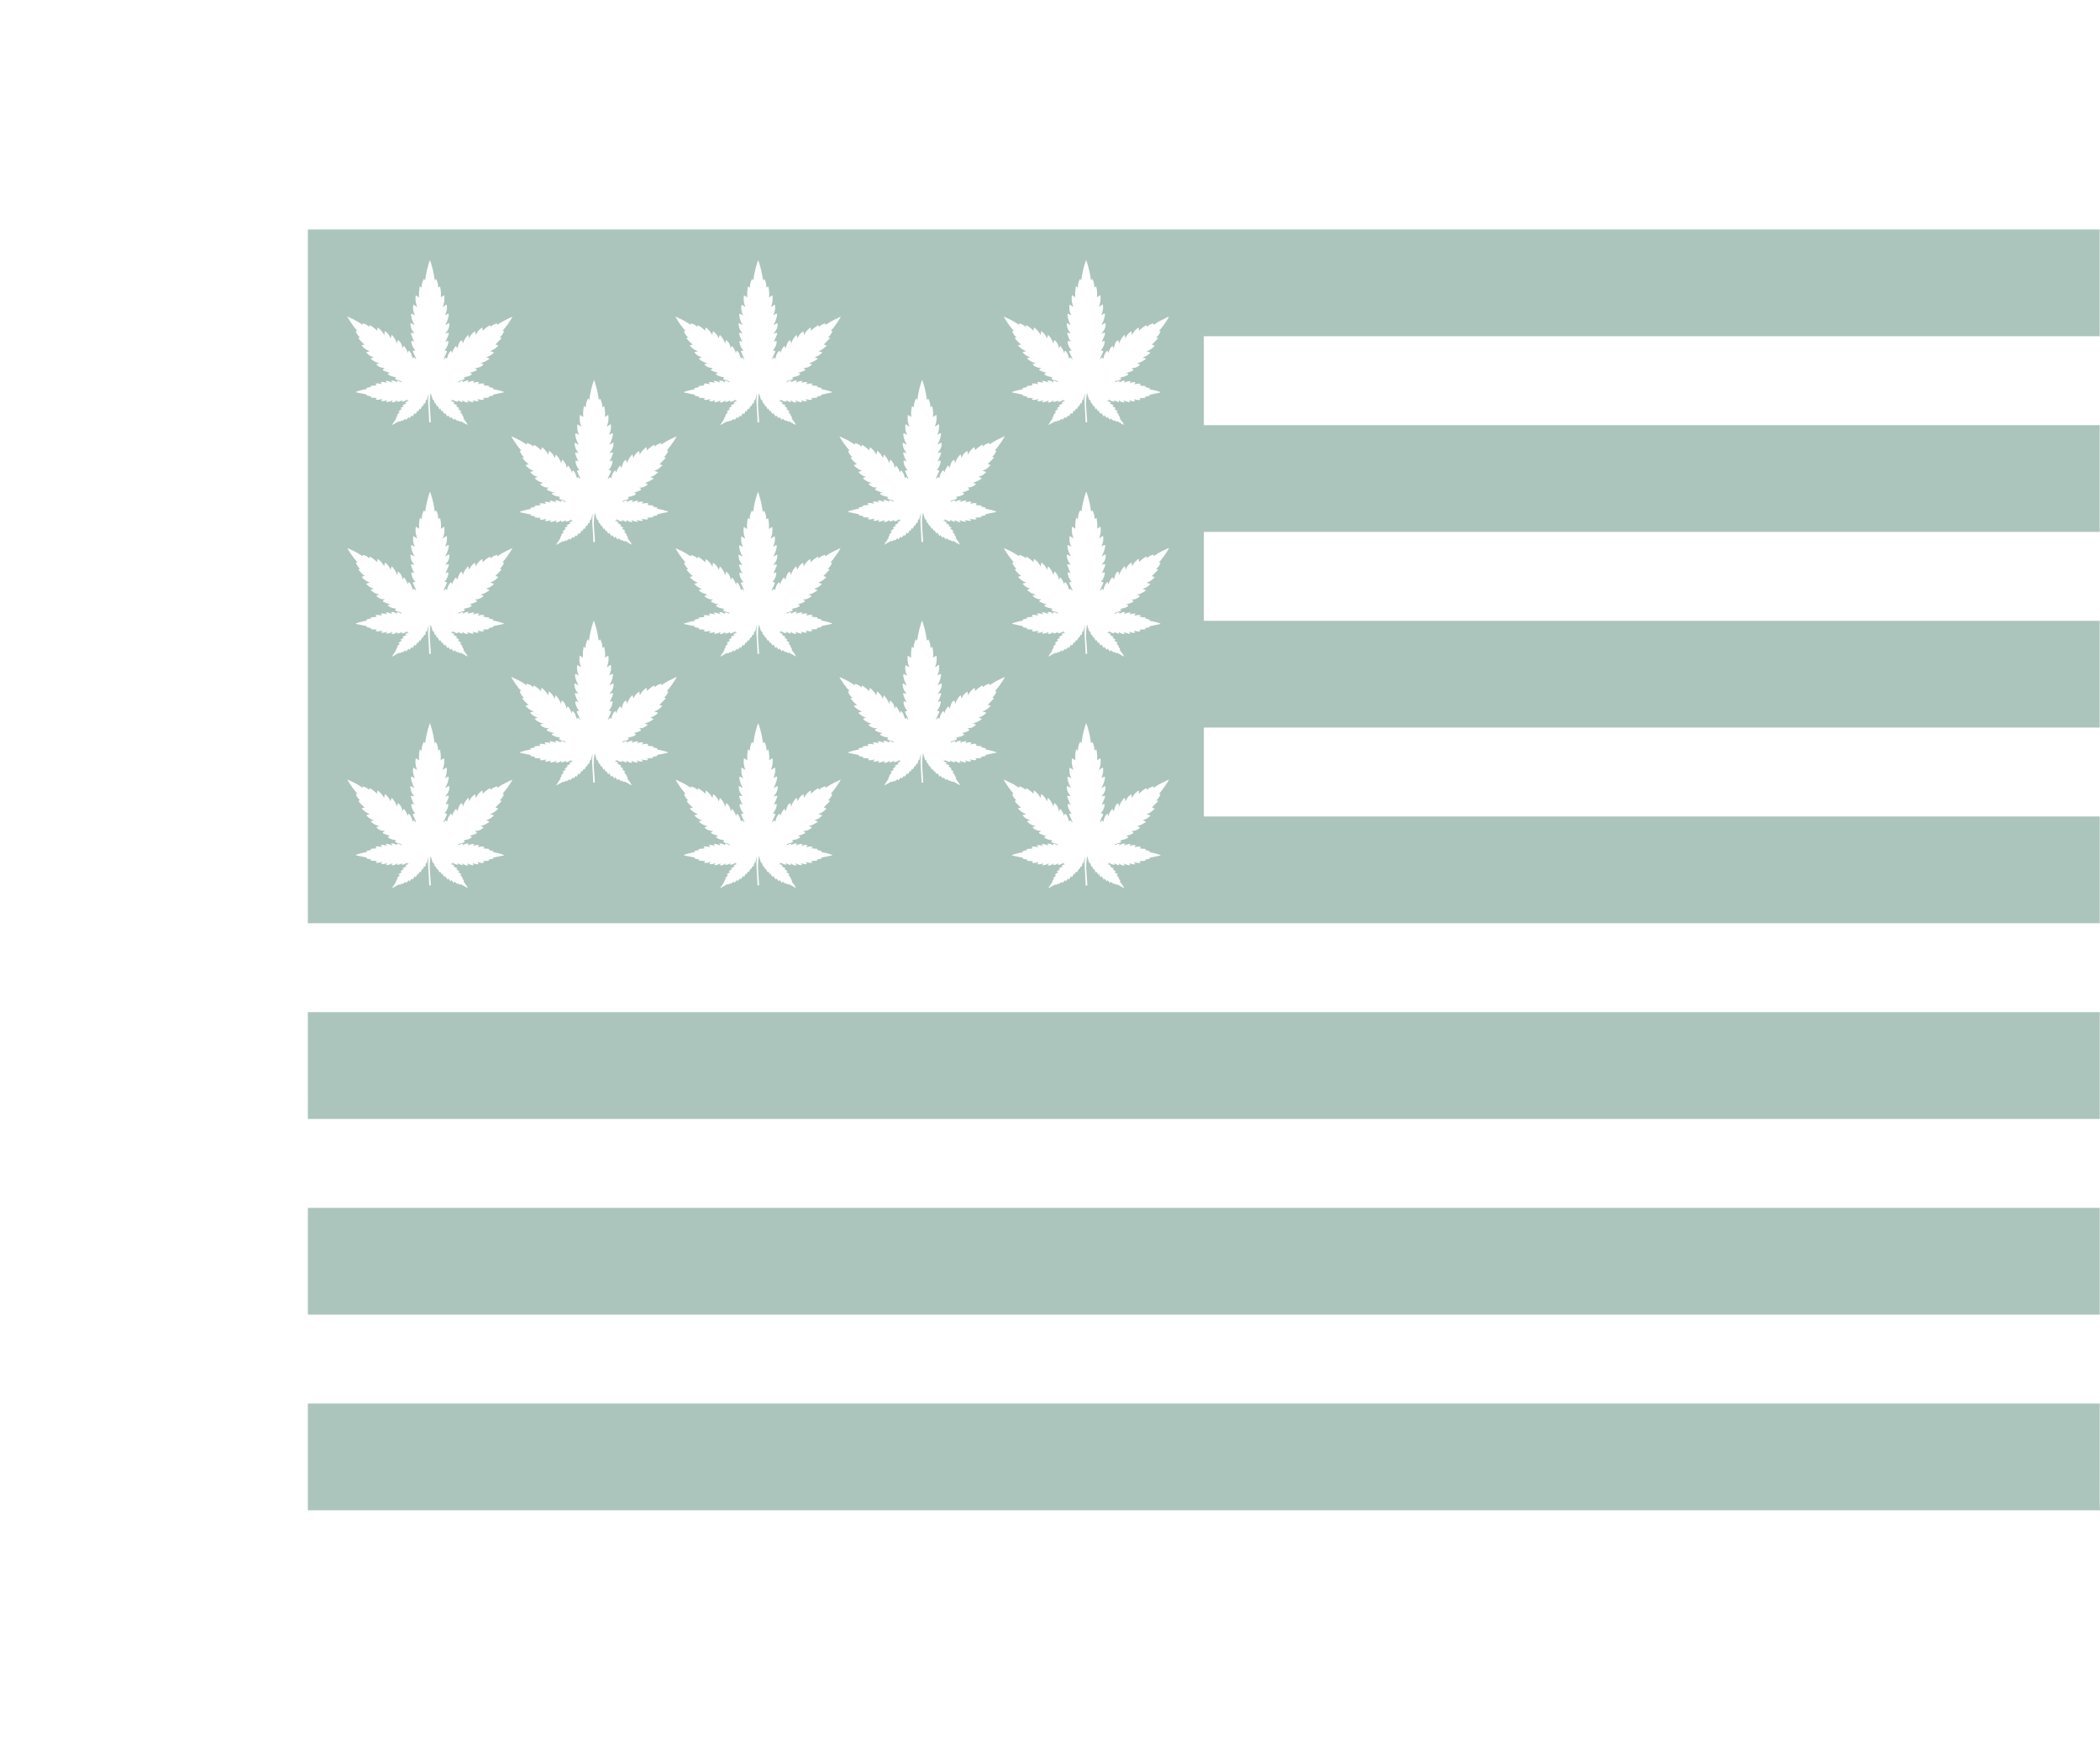 <svg xmlns="http://www.w3.org/2000/svg" xmlns:xlink="http://www.w3.org/1999/xlink" width="134.25" height="111.25" viewBox="0 0 134.25 111.25">
  <defs>
    <clipPath id="clip-path">
      <rect id="Rectangle_3070" data-name="Rectangle 3070" width="134.25" height="111.25" rx="5" transform="translate(943 1244.625)" fill="#b59b9b"/>
    </clipPath>
    <clipPath id="clip-path-2">
      <rect id="Rectangle_3186" data-name="Rectangle 3186" width="114.57" height="81.902" fill="#acc5bc"/>
    </clipPath>
  </defs>
  <g id="Icon_US_strains" data-name="Icon US strains" transform="translate(-943 -1244.625)" clip-path="url(#clip-path)">
    <g id="Group_64667" data-name="Group 64667" transform="translate(962.68 1259.3)">
      <g id="Group_64666" data-name="Group 64666" transform="translate(0 0)" clip-path="url(#clip-path-2)">
        <path id="Path_58417" data-name="Path 58417" d="M114.553,72.139H0v6.828H114.57c-.01-.215-.018-.431-.018-.647Z" transform="translate(0 2.935)" fill="#acc5bc"/>
        <rect id="Rectangle_3184" data-name="Rectangle 3184" width="114.553" height="6.828" transform="translate(0 62.562)" fill="#acc5bc"/>
        <rect id="Rectangle_3185" data-name="Rectangle 3185" width="114.553" height="6.828" transform="translate(0 50.049)" fill="#acc5bc"/>
        <path id="Path_58418" data-name="Path 58418" d="M57.281,37.537V31.852h57.271V25.025H57.281V19.339h57.271V12.512H57.281V6.828h57.271V0H0V44.364H114.553V37.537ZM34.972,13.661a.856.856,0,0,1,.427.226c.009-.041.017-.073.026-.117a1.88,1.88,0,0,1,.465.359c.012-.068.023-.127.037-.208a1.207,1.207,0,0,1,.419.486l.047-.254a.911.911,0,0,1,.363.472l.071-.233a1.353,1.353,0,0,1,.342.565l.058-.233a.641.641,0,0,1,.281.532l.1-.159a1.141,1.141,0,0,1,.247.466l.024-.089c.019-.068.046-.077.092-.023a.589.589,0,0,1,.1.151c.042.1.072.2.108.3l.02-.015c.075-.07.076-.069.129.021a.234.234,0,0,0,.047.044l.018-.015c-.017-.041-.032-.08-.049-.117-.048-.105-.1-.207-.144-.312-.034-.082-.019-.1.069-.11.02,0,.04,0,.067-.006-.032-.043-.058-.075-.08-.109a.974.974,0,0,1-.172-.421.253.253,0,0,1,.019-.087.627.627,0,0,1,.079.019c.026.009.053.025.1.046-.039-.071-.071-.12-.094-.174a3.425,3.425,0,0,1-.121-.327c-.021-.072,0-.087.076-.073l.132.025a1.8,1.8,0,0,1-.171-.262,1.085,1.085,0,0,1-.079-.307c-.009-.081.024-.094.095-.053.051.029.1.058.154.083a.19.19,0,0,0-.027-.077,1.521,1.521,0,0,1-.179-.552.284.284,0,0,1,.018-.087.427.427,0,0,1,.081.023c.046.022.092.047.153.079a1,1,0,0,1-.108-.684l.247.155a1.318,1.318,0,0,1-.095-.753l.208.133c0-.117-.005-.23,0-.342s.028-.227.045-.355l.13.078a.964.964,0,0,1,.142-.565l.075.106a5.837,5.837,0,0,1,.3-1.282h.015a5.911,5.911,0,0,1,.295,1.269l.085-.08a1,1,0,0,1,.135.548l.122-.07a2.145,2.145,0,0,1,.048.691l.214-.13a1.35,1.35,0,0,1-.1.751l.262-.163a1.109,1.109,0,0,1-.108.676,1.532,1.532,0,0,0,.168-.079c.048-.025.075-.011.074.045,0,.022,0,.044-.005.065a1.658,1.658,0,0,1-.188.541c-.008.016-.014.031-.03.067l.252-.136a1.215,1.215,0,0,1,.01.162.8.8,0,0,1-.21.44l-.058.066.13-.025c.1-.022.126,0,.091.1-.047.134-.11.263-.168.394-.008.02-.02.04-.04.078a.9.9,0,0,1,.084-.042c.03-.01.062-.016.093-.024a.343.343,0,0,1,.015.1,1.01,1.01,0,0,1-.2.454l-.045.062.054,0c.105.006.117.025.078.12s-.088.189-.132.284c-.021.046-.039.093-.058.138l.02.015a.255.255,0,0,0,.048-.047c.05-.083.058-.084.127-.019a.284.284,0,0,0,.031.022c.007-.034.012-.062.018-.091a.809.809,0,0,1,.18-.369c.048-.054.073-.047.094.021.007.025.014.051.025.088a1.139,1.139,0,0,1,.248-.465l.1.156c.078-.352.16-.5.291-.506l.052.212a1.281,1.281,0,0,1,.343-.568c.025.084.044.15.068.23a.791.791,0,0,1,.369-.454c.012.076.025.152.041.24a1.118,1.118,0,0,1,.418-.482c.014.077.025.137.036.205a1.908,1.908,0,0,1,.466-.36c.01.045.018.077.025.117a.853.853,0,0,1,.426-.226c0,.037,0,.066-.005.1.121-.076.233-.157.355-.223.2-.108.412-.207.618-.308v.029a5.543,5.543,0,0,1-.628.886l.1.009a.849.849,0,0,1-.272.4l.13.041-.408.421.185.058a1.162,1.162,0,0,1-.525.365l.249.076a.953.953,0,0,1-.5.31l.22.092a1.514,1.514,0,0,1-.579.288l.2.076a.658.658,0,0,1-.556.226c.044.033.073.058.1.079s.037.058,0,.078a1.443,1.443,0,0,1-.191.087c-.076.027-.155.044-.251.071.037.016.06.022.081.033s.055.027.054.039a.094.094,0,0,1-.041.062.605.605,0,0,1-.148.077c-.1.031-.21.053-.317.079h0a.277.277,0,0,0,.012.025c.054.079.052.091-.036.121s-.178.051-.264.082c-.029.01-.051.042-.076.063l.017.02c.1-.03.184-.1.3-.091-.006.041-.011.073-.019.116a.447.447,0,0,1,.375-.126l-.07.134a.837.837,0,0,1,.42-.112l-.068.137a.605.605,0,0,1,.386-.058l-.084.138a.766.766,0,0,1,.418-.04l-.063.106.379.036-.027.063.306.079-.046.065a3.511,3.511,0,0,1,.7.175v.032l-.7.144.037.058-.311.066.029.07-.382.022.058.107a.811.811,0,0,1-.416-.052l.079.142a.606.606,0,0,1-.383-.072c.022.052.039.093.058.145a.944.944,0,0,1-.414-.13l.067.14a.449.449,0,0,1-.368-.146c0,.046.006.08.009.133-.063-.021-.117-.033-.165-.054s-.1-.05-.159-.079c.016.04.026.065.042.1a.585.585,0,0,1-.372-.146c.048.126-.087.055-.1.122a.306.306,0,0,1,.233.1l-.076.035.262.125-.091.044.221.145-.1.037.229.167-.091.033c.047.076.158.108.152.237.09.1.1.134.058.17.065.088.132.175.195.264a1.392,1.392,0,0,1,.075.147h-.029l-.389-.223c-.093.047-.14-.034-.208-.066l-.028.039-.2-.153c-.006.025-.014.049-.025.095l-.186-.209c-.006.022-.014.051-.028.1l-.163-.2-.036.091-.151-.251-.027.081a.3.3,0,0,1-.126-.228l-.058.069c-.036-.075-.069-.137-.1-.2l-.044.07-.112-.232c-.044.036-.062,0-.079-.042s-.033-.084-.05-.124l-.05.01c-.026-.077-.05-.154-.068-.211-.034-.016-.058-.021-.068-.033a.209.209,0,0,1-.022-.058l-.108-.366a3.815,3.815,0,0,0-.058.877c.021.3.043.606.063.909,0,.031,0,.062-.005.094h-.1v-.058c-.007-.175-.012-.346-.022-.517-.014-.272-.037-.543-.044-.816a3.67,3.67,0,0,1,.037-.427l-.014,0c-.035.132-.071.263-.107.4l-.055-.032c-.012.063-.022.123-.035.182-.01.041-.024.084-.072.046-.072.044-.016.185-.138.168l-.107.215-.022-.009-.026-.049-.11.207-.054-.068c-.025.088-.035.178-.128.226-.01-.029-.019-.055-.027-.077-.048.078-.1.156-.145.233l-.021-.01c-.008-.025-.016-.049-.022-.066l-.167.2c-.012-.052-.02-.08-.025-.1-.058.063-.117.13-.189.207l-.022-.095-.2.152-.031-.042c-.12.091-.159.1-.19.061l-.414.229H36.85l.275-.419-.023-.01c.033-.058.067-.121.1-.181l-.035-.02.175-.186-.088-.04.228-.16-.1-.041.22-.142-.088-.047.26-.123-.075-.036c.058-.083.149-.09.236-.117l-.1-.027c-.005-.018-.012-.042-.02-.068a.529.529,0,0,1-.353.138l.033-.1a.706.706,0,0,1-.319.116l.011-.116a.424.424,0,0,1-.368.137l.067-.137a.856.856,0,0,1-.419.13l.066-.142a.6.6,0,0,1-.385.071l.08-.143a.753.753,0,0,1-.416.055l.058-.107-.381-.023c.015-.036.022-.055.026-.068l-.306-.067.029-.058-.7-.145v-.032a3.688,3.688,0,0,1,.7-.175l-.046-.066.307-.077-.027-.067.381-.033-.068-.11a.82.82,0,0,1,.421.043l-.086-.138a.6.6,0,0,1,.386.057l-.066-.142a.965.965,0,0,1,.421.117l-.073-.133a.443.443,0,0,1,.368.117c-.005-.131,0-.134.122-.088l.048.019.12.053.017-.025a.261.261,0,0,0-.073-.058c-.077-.029-.158-.049-.237-.074-.126-.04-.126-.042-.058-.153V17.1a2.774,2.774,0,0,1-.276-.061.879.879,0,0,1-.2-.1c-.051-.033-.042-.065.016-.087l.1-.036c-.077-.02-.137-.031-.194-.051a1.821,1.821,0,0,1-.233-.095c-.066-.033-.063-.055-.006-.1l.093-.072a.653.653,0,0,1-.558-.223l.208-.076a1,1,0,0,1-.562-.3l.2-.08a.829.829,0,0,1-.484-.319l.233-.069a1.145,1.145,0,0,1-.529-.365l.2-.058a1.819,1.819,0,0,1-.408-.42l.113-.036a.85.85,0,0,1-.272-.4l.1-.012A5.707,5.707,0,0,1,34,13.262v-.029c.175.083.355.159.525.251.153.083.3.182.447.276l-.005-.095M33.507,21.3a.833.833,0,0,1-.272.4l.13.042c-.146.15-.277.287-.408.421l.185.058a1.167,1.167,0,0,1-.525.365l.249.075a.946.946,0,0,1-.5.31l.22.093a1.536,1.536,0,0,1-.579.288l.2.076a.66.66,0,0,1-.556.225c.044.033.073.058.1.079s.037.058,0,.078a1.321,1.321,0,0,1-.191.087c-.076.028-.155.045-.252.072A.685.685,0,0,1,31.4,24c.021.01.055.027.054.037a.1.1,0,0,1-.04.062.578.578,0,0,1-.149.077c-.1.031-.21.053-.318.079h0l.014.025c.054.079.052.092-.036.122s-.178.051-.264.082a.269.269,0,0,0-.076.063l.017.02c.1-.03.184-.105.3-.092-.007.042-.012.074-.019.117a.45.45,0,0,1,.382-.132l-.07.135a.84.84,0,0,1,.42-.112l-.067.137a.6.6,0,0,1,.386-.058l-.085.138a.776.776,0,0,1,.418-.041l-.063.107.379.035c-.015.037-.023.058-.026.065l.3.079-.045.065a3.5,3.5,0,0,1,.7.175v.032l-.7.144.035.058-.31.066.029.07-.383.022.058.108a.82.82,0,0,1-.415-.052l.079.14a.606.606,0,0,1-.383-.072c.022.053.039.093.058.145a.948.948,0,0,1-.414-.13l.067.14a.447.447,0,0,1-.364-.146c0,.045.006.079.009.133-.063-.021-.117-.034-.165-.055s-.1-.049-.159-.079c.016.04.026.066.042.1a.576.576,0,0,1-.372-.147c.048.125-.087.055-.1.121a.3.3,0,0,1,.232.1l-.071.036.262.125-.091.045.221.145-.1.036.229.167-.091.032c.047.077.158.109.152.239.089.1.1.133.058.169.065.088.133.175.195.264a1.3,1.3,0,0,1,.075.147h-.029l-.389-.224c-.093.048-.139-.034-.208-.065l-.028.037-.2-.15c-.006.025-.012.049-.025.1l-.185-.21-.029.105-.163-.2-.036.092-.151-.252-.027.081a.3.3,0,0,1-.126-.228l-.058.069-.1-.2c-.01.017-.02.033-.044.071l-.112-.233c-.044.036-.062,0-.079-.042s-.033-.084-.049-.123a.438.438,0,0,1-.051.009c-.026-.076-.05-.153-.068-.21-.033-.017-.058-.02-.068-.034a.187.187,0,0,1-.022-.058l-.108-.365a3.807,3.807,0,0,0-.058.877c.02.3.042.606.062.909a.682.682,0,0,1,0,.093h-.1v-.058c-.006-.175-.012-.344-.021-.517-.015-.272-.037-.542-.044-.815a3.911,3.911,0,0,1,.036-.427l-.014,0c-.034.132-.071.264-.106.4l-.053-.029c-.011.063-.021.124-.035.183-.009.041-.024.083-.072.046-.071.043-.015.184-.137.167l-.107.215-.023-.008-.026-.05c-.036.07-.071.134-.11.207l-.054-.068c-.024.088-.035.179-.128.227l-.026-.078-.145.233-.021-.01-.022-.065-.167.2c-.012-.052-.02-.079-.025-.1L27.252,27l-.022-.1-.2.153L27,27.01c-.12.092-.159.1-.19.061l-.414.23h-.029l.274-.419-.022-.01.1-.181-.035-.021.175-.186-.088-.04.227-.16-.1-.041.22-.14-.088-.047.259-.124L27.21,25.9c.058-.083.149-.089.237-.117l-.105-.027c-.005-.018-.012-.041-.02-.068a.52.52,0,0,1-.353.138l.034-.1a.712.712,0,0,1-.321.117l.011-.117a.423.423,0,0,1-.368.137l.068-.136a.856.856,0,0,1-.42.13l.066-.142a.6.6,0,0,1-.385.071l.08-.143a.741.741,0,0,1-.416.054l.058-.106L25,25.566c.015-.036.022-.058.027-.068l-.306-.069c.018-.033.025-.048.029-.058l-.7-.143V25.2a3.649,3.649,0,0,1,.7-.175l-.046-.066.307-.077-.027-.067.381-.033-.068-.11a.82.82,0,0,1,.421.043c-.034-.054-.058-.093-.086-.139a.6.6,0,0,1,.385.058l-.066-.14a.934.934,0,0,1,.421.117l-.072-.133a.441.441,0,0,1,.368.117c-.006-.132,0-.135.122-.09l.047.019.12.053.017-.025c-.024-.021-.045-.05-.073-.058-.077-.029-.157-.049-.236-.074-.126-.04-.126-.042-.058-.153v-.007c-.094-.017-.186-.037-.277-.062a.842.842,0,0,1-.2-.1c-.051-.032-.042-.063.017-.086l.1-.036c-.078-.021-.137-.031-.195-.051a1.891,1.891,0,0,1-.233-.1c-.065-.033-.062-.055-.006-.1.026-.019.052-.04.094-.072a.65.65,0,0,1-.559-.223l.209-.076c-.3-.089-.511-.194-.562-.3l.2-.08a.832.832,0,0,1-.484-.318l.232-.07a1.142,1.142,0,0,1-.528-.365l.2-.058a1.841,1.841,0,0,1-.408-.42l.113-.036a.839.839,0,0,1-.271-.4l.1-.011a5.707,5.707,0,0,1-.629-.882v-.029c.175.083.354.159.523.252.154.082.3.182.449.275l-.005-.095a.844.844,0,0,1,.427.226c.009-.041.017-.073.026-.117a1.9,1.9,0,0,1,.465.359c.012-.068.023-.127.037-.207a1.193,1.193,0,0,1,.419.486c.017-.089.03-.164.047-.255a.916.916,0,0,1,.363.472l.072-.233a1.361,1.361,0,0,1,.341.565l.058-.233a.645.645,0,0,1,.281.532l.1-.158a1.137,1.137,0,0,1,.247.465c.01-.04.018-.063.024-.088.019-.068.046-.077.093-.024a.64.64,0,0,1,.1.152c.042.1.072.2.108.3l.02-.016c.075-.069.076-.069.129.021a.234.234,0,0,0,.047.044L27.9,23.1c-.017-.04-.031-.079-.049-.117-.047-.1-.1-.206-.143-.311-.035-.083-.02-.1.069-.11a.643.643,0,0,0,.067-.007c-.032-.042-.058-.074-.081-.108a.987.987,0,0,1-.172-.421.312.312,0,0,1,.019-.087.53.53,0,0,1,.08.02c.028.009.053.024.1.045-.039-.072-.072-.121-.094-.175-.046-.106-.086-.215-.122-.327-.021-.071.005-.087.077-.073l.132.026a1.844,1.844,0,0,1-.172-.263,1.112,1.112,0,0,1-.078-.306c-.009-.081.024-.094.095-.053.05.029.1.058.153.083a.19.19,0,0,0-.027-.077,1.563,1.563,0,0,1-.18-.552.312.312,0,0,1,.019-.087.553.553,0,0,1,.081.023c.047.021.091.047.153.079a.99.99,0,0,1-.108-.684l.247.154a1.314,1.314,0,0,1-.095-.752l.209.132c0-.117-.006-.229,0-.341s.027-.228.044-.355l.13.077a.963.963,0,0,1,.142-.564l.075.105a5.814,5.814,0,0,1,.3-1.281h.015a5.9,5.9,0,0,1,.295,1.269l.085-.081a1,1,0,0,1,.135.548l.122-.07a2.15,2.15,0,0,1,.048.692l.214-.131a1.349,1.349,0,0,1-.1.751l.262-.162a1.1,1.1,0,0,1-.109.675A1.461,1.461,0,0,0,29.9,20.2c.048-.025.075-.01.074.045a.464.464,0,0,1-.005.066,1.658,1.658,0,0,1-.188.541c-.008.015-.015.031-.031.066L30,20.782a.946.946,0,0,1,.01.162.8.8,0,0,1-.209.441l-.058.065c.058-.01.094-.017.129-.025.1-.022.126,0,.092.1-.048.134-.11.263-.168.394-.009.02-.02.04-.04.078a.628.628,0,0,1,.084-.041.712.712,0,0,1,.093-.024.377.377,0,0,1,.015.1,1.009,1.009,0,0,1-.2.455l-.045.061.054,0c.1.007.117.025.077.12s-.087.189-.131.285c-.021.045-.039.092-.058.137l.019.015a.293.293,0,0,0,.049-.046c.05-.083.058-.084.126-.02l.032.023c.006-.034.011-.063.018-.092a.812.812,0,0,1,.179-.369c.048-.054.073-.047.094.021.007.025.015.05.025.088a1.131,1.131,0,0,1,.248-.466l.1.157c.078-.353.161-.5.291-.507.016.063.031.127.053.212a1.288,1.288,0,0,1,.342-.568l.069.231a.783.783,0,0,1,.368-.454c.014.075.026.151.041.24a1.111,1.111,0,0,1,.419-.483c.012.077.025.137.036.205a1.87,1.87,0,0,1,.466-.36c.009.045.017.077.025.117a.843.843,0,0,1,.426-.225c0,.037,0,.066-.005.1.12-.076.233-.157.355-.223.2-.108.411-.206.618-.308v.029a5.54,5.54,0,0,1-.629.885l.1.009m-10-15.727c.175.083.355.16.525.252.153.082.3.181.449.275l-.005-.095a.848.848,0,0,1,.427.226c.009-.041.016-.073.025-.117a1.87,1.87,0,0,1,.466.36c.011-.068.022-.128.036-.208a1.2,1.2,0,0,1,.42.486L25.9,6.5a.916.916,0,0,1,.363.472l.071-.233a1.346,1.346,0,0,1,.342.565l.058-.233a.642.642,0,0,1,.281.531l.1-.158a1.124,1.124,0,0,1,.248.466c.01-.04.017-.065.024-.089.019-.068.046-.077.093-.023a.6.6,0,0,1,.1.151c.043.1.073.2.108.306a.129.129,0,0,0,.02-.017c.076-.069.077-.068.13.021a.239.239,0,0,0,.047.045l.018-.015c-.017-.041-.031-.08-.049-.117-.048-.1-.1-.207-.143-.311-.035-.083-.02-.1.069-.11.02,0,.04-.005.067-.007-.032-.043-.058-.075-.081-.108a.987.987,0,0,1-.172-.421.319.319,0,0,1,.019-.088.693.693,0,0,1,.08.02c.028.009.053.025.1.046a1.8,1.8,0,0,1-.094-.175,3.312,3.312,0,0,1-.122-.326c-.021-.072.005-.088.077-.074l.132.026a1.834,1.834,0,0,1-.172-.262,1.083,1.083,0,0,1-.078-.307c-.009-.081.023-.094.095-.053.05.029.1.058.152.083a.17.17,0,0,0-.026-.077,1.544,1.544,0,0,1-.18-.551A.259.259,0,0,1,27.6,5.39a.449.449,0,0,1,.081.023c.047.022.091.047.153.079a.99.99,0,0,1-.105-.686l.248.154a1.306,1.306,0,0,1-.095-.752l.208.133c0-.117-.005-.23,0-.343s.028-.226.044-.354l.13.077a.978.978,0,0,1,.142-.564l.075.105a5.876,5.876,0,0,1,.3-1.281h.015a5.976,5.976,0,0,1,.3,1.269l.084-.081a.988.988,0,0,1,.135.549l.122-.071a2.165,2.165,0,0,1,.048.694l.214-.13a1.359,1.359,0,0,1-.1.751l.262-.163a1.1,1.1,0,0,1-.109.676,1.446,1.446,0,0,0,.168-.079c.049-.025.075-.011.074.045a.464.464,0,0,1-.005.066,1.673,1.673,0,0,1-.187.541.7.7,0,0,0-.031.066l.252-.136a1.21,1.21,0,0,1,.01.161.8.8,0,0,1-.21.441l-.058.066c.058-.011.095-.017.13-.025.1-.023.126,0,.092.1-.048.133-.11.263-.168.394-.009.02-.021.04-.041.078a.792.792,0,0,1,.084-.042.95.95,0,0,1,.094-.024.378.378,0,0,1,.014.1,1,1,0,0,1-.2.454l-.045.061a.429.429,0,0,1,.054.005c.105.006.117.025.078.12s-.088.189-.132.284c-.021.045-.039.092-.058.137l.02.015a.222.222,0,0,0,.048-.046c.05-.083.058-.084.127-.019a.211.211,0,0,0,.031.022c.007-.033.012-.062.018-.091a.813.813,0,0,1,.18-.37c.048-.053.073-.046.094.022.007.025.014.05.025.088a1.129,1.129,0,0,1,.247-.466l.1.157c.078-.353.16-.5.291-.507l.052.212a1.283,1.283,0,0,1,.343-.567c.025.083.044.149.068.23a.785.785,0,0,1,.369-.454c.012.076.025.151.041.24a1.115,1.115,0,0,1,.418-.483c.014.077.025.137.036.205a1.934,1.934,0,0,1,.466-.36l.025.117a.845.845,0,0,1,.426-.226c0,.039,0,.066-.005.1.121-.075.233-.156.355-.222.2-.108.412-.206.618-.309V5.6a5.433,5.433,0,0,1-.628.886l.1.009a.829.829,0,0,1-.272.4l.13.042-.408.421.185.058a1.167,1.167,0,0,1-.525.365l.249.075a.954.954,0,0,1-.5.311l.22.092a1.514,1.514,0,0,1-.579.288l.2.076a.66.66,0,0,1-.556.225c.044.033.073.058.1.079a.042.042,0,0,1,0,.078,1.322,1.322,0,0,1-.191.087c-.076.027-.155.045-.252.071.039.016.061.022.082.033s.055.028.054.039a.1.1,0,0,1-.04.062.612.612,0,0,1-.149.077c-.1.031-.21.053-.317.079h0l.012.025c.054.078.052.091-.036.121s-.178.051-.264.082a.278.278,0,0,0-.076.063l.017.02c.1-.03.184-.105.3-.092-.006.042-.011.074-.019.117a.451.451,0,0,1,.375-.127L31.2,9.8a.837.837,0,0,1,.42-.112l-.068.137a.592.592,0,0,1,.386-.058l-.087.137a.775.775,0,0,1,.418-.04l-.063.106.379.036c-.015.036-.023.058-.026.063l.3.079-.045.065a3.5,3.5,0,0,1,.7.175v.031l-.7.144.035.058-.31.067c.007.017.015.035.029.069l-.383.023.058.108a.809.809,0,0,1-.415-.053l.079.142a.606.606,0,0,1-.383-.072c.022.052.039.092.058.145a.936.936,0,0,1-.414-.131c.026.053.044.092.067.14a.446.446,0,0,1-.364-.145c0,.046.006.079.009.133-.063-.021-.117-.034-.165-.055s-.1-.049-.159-.079l.042.1a.583.583,0,0,1-.372-.148c.048.126-.087.055-.1.121a.307.307,0,0,1,.232.1l-.071.037.262.125-.091.044.221.144-.1.037.229.167-.091.032c.047.077.158.109.152.238.089.1.1.134.058.17.065.087.133.175.195.264a1.392,1.392,0,0,1,.075.147h-.029l-.389-.223c-.093.047-.139-.035-.208-.066l-.028.039-.2-.151c-.006.025-.012.049-.025.1l-.185-.21-.029.1-.163-.2-.036.091-.151-.25-.027.08a.307.307,0,0,1-.126-.228l-.058.069-.1-.2-.044.072-.112-.233c-.044.036-.062,0-.079-.041l-.049-.125-.051.01c-.026-.076-.05-.153-.068-.21-.033-.017-.058-.021-.068-.034a.21.21,0,0,1-.022-.06c-.036-.122-.072-.245-.108-.366a3.758,3.758,0,0,0-.058.877c.02.3.042.606.062.909a.7.7,0,0,1,0,.094h-.1v-.058c-.006-.175-.012-.346-.021-.517-.015-.273-.037-.543-.044-.816a3.892,3.892,0,0,1,.036-.426l-.014,0c-.034.132-.071.264-.106.4l-.053-.029c-.011.065-.021.124-.035.183-.009.041-.024.083-.072.046-.071.043-.015.184-.137.167l-.107.216-.023-.009-.026-.049-.11.207-.054-.068c-.024.088-.035.178-.128.227l-.026-.078-.145.233-.021-.011-.022-.065-.167.2c-.012-.052-.02-.079-.025-.1l-.189.207L27.23,12.1l-.2.152L27,12.205c-.12.092-.159.1-.19.061l-.414.23h-.029l.274-.419-.022-.01.1-.181-.035-.02.175-.187-.088-.04.227-.16-.1-.041.22-.142-.088-.046.259-.124-.075-.036c.058-.083.149-.088.237-.117l-.105-.027-.02-.068a.52.52,0,0,1-.353.138l.034-.1a.712.712,0,0,1-.321.117l.011-.117a.423.423,0,0,1-.368.137c.024-.048.043-.085.068-.137a.839.839,0,0,1-.42.13l.066-.142a.591.591,0,0,1-.385.071l.08-.143a.751.751,0,0,1-.416.055l.058-.107L25,10.761c.015-.036.022-.058.027-.068l-.306-.069c.018-.033.025-.048.029-.058l-.7-.143V10.39a3.649,3.649,0,0,1,.7-.175L24.7,10.15l.307-.076-.027-.067.381-.033-.068-.111a.82.82,0,0,1,.421.044l-.086-.139a.6.6,0,0,1,.385.058l-.066-.142a.948.948,0,0,1,.421.117c-.029-.052-.048-.089-.072-.133a.444.444,0,0,1,.368.117c-.006-.131,0-.135.122-.089l.047.02.12.052.017-.024c-.024-.021-.045-.05-.073-.058-.077-.029-.157-.049-.236-.073-.126-.041-.126-.042-.058-.153V9.449a2.731,2.731,0,0,1-.277-.061.842.842,0,0,1-.2-.1c-.051-.033-.042-.063.017-.086l.1-.037c-.078-.02-.137-.03-.195-.05a2.062,2.062,0,0,1-.233-.095c-.065-.033-.062-.055-.006-.1l.094-.072a.653.653,0,0,1-.559-.224l.209-.076a.988.988,0,0,1-.562-.3l.2-.08a.822.822,0,0,1-.484-.318l.232-.069a1.136,1.136,0,0,1-.528-.366l.2-.058a1.82,1.82,0,0,1-.408-.42l.113-.035a.847.847,0,0,1-.271-.4l.1-.011a5.707,5.707,0,0,1-.629-.882ZM14,13.661a.856.856,0,0,1,.427.226c.009-.041.017-.073.026-.117a1.88,1.88,0,0,1,.465.359c.012-.068.023-.127.037-.208a1.215,1.215,0,0,1,.419.486c.016-.088.03-.163.047-.254a.914.914,0,0,1,.362.472c.026-.083.046-.149.072-.233a1.361,1.361,0,0,1,.341.565l.058-.233a.639.639,0,0,1,.281.532l.1-.159a1.129,1.129,0,0,1,.247.466c.011-.04.018-.065.025-.089.018-.068.045-.077.092-.023a.585.585,0,0,1,.1.151c.042.1.072.2.108.3l.02-.015c.076-.07.076-.069.129.021a.239.239,0,0,0,.048.044l.017-.015c-.016-.041-.03-.08-.048-.117-.048-.105-.1-.207-.143-.312-.035-.082-.02-.1.069-.11.019,0,.039,0,.066-.006-.031-.043-.058-.075-.08-.109a.974.974,0,0,1-.172-.421.253.253,0,0,1,.019-.087.743.743,0,0,1,.08.019c.025.009.052.025.1.046-.033-.056-.065-.114-.093-.174a3.171,3.171,0,0,1-.122-.327c-.021-.072,0-.087.076-.073l.132.025a1.8,1.8,0,0,1-.171-.262,1.05,1.05,0,0,1-.078-.307c-.01-.081.023-.094.095-.053.05.029.1.058.153.083a.185.185,0,0,0-.027-.077,1.563,1.563,0,0,1-.18-.552.32.32,0,0,1,.019-.087.519.519,0,0,1,.081.023c.047.022.091.047.153.079a.99.99,0,0,1-.108-.684l.247.155a1.318,1.318,0,0,1-.095-.753l.209.133c0-.117-.006-.23,0-.342s.027-.227.044-.355l.129.078a.98.98,0,0,1,.142-.565l.076.106a5.837,5.837,0,0,1,.3-1.282H18.3A5.973,5.973,0,0,1,18.6,10.9l.085-.08a1,1,0,0,1,.135.548l.122-.07a2.145,2.145,0,0,1,.048.691l.214-.13a1.359,1.359,0,0,1-.1.751l.261-.163a1.1,1.1,0,0,1-.109.676,1.461,1.461,0,0,0,.169-.079c.048-.025.075-.011.074.045,0,.022,0,.044-.005.065a1.658,1.658,0,0,1-.188.541c-.009.016-.015.031-.031.067l.252-.136a1.064,1.064,0,0,1,.01.162.8.8,0,0,1-.209.44l-.058.066.129-.025c.1-.022.126,0,.092.1-.048.134-.11.263-.168.394-.009.02-.021.04-.04.078a.792.792,0,0,1,.084-.042c.03-.01.061-.016.093-.024a.379.379,0,0,1,.015.1,1.01,1.01,0,0,1-.2.454l-.047.069.055,0c.1.006.116.025.077.12s-.088.189-.132.284c-.021.046-.037.093-.058.138l.02.015a.255.255,0,0,0,.048-.047c.051-.083.058-.084.127-.019l.032.023c.006-.034.011-.063.018-.092a.812.812,0,0,1,.179-.369c.048-.054.073-.046.094.022.007.025.014.05.025.088a1.134,1.134,0,0,1,.247-.466l.1.156c.078-.352.161-.5.291-.506l.052.212a1.272,1.272,0,0,1,.343-.567c.025.083.045.149.068.229a.788.788,0,0,1,.368-.453c.014.075.026.151.042.239a1.118,1.118,0,0,1,.418-.482c.014.077.025.137.036.205a1.87,1.87,0,0,1,.466-.36c.009.045.017.077.025.117a.852.852,0,0,1,.426-.226c0,.039,0,.066-.005.1.12-.076.232-.157.354-.223.2-.108.412-.206.618-.308v.029a5.439,5.439,0,0,1-.629.886l.1.009a.844.844,0,0,1-.272.4l.13.041-.408.421.184.058a1.151,1.151,0,0,1-.523.365l.249.076a.953.953,0,0,1-.5.31l.22.093a1.552,1.552,0,0,1-.579.288l.2.075a.659.659,0,0,1-.557.226c.044.033.073.058.1.079s.039.058,0,.078a1.31,1.31,0,0,1-.19.087c-.076.027-.156.045-.252.071.028.01.055.021.082.033s.055.028.053.039a.1.1,0,0,1-.04.062.605.605,0,0,1-.148.077c-.1.031-.21.053-.318.079h0l.014.025c.054.079.052.091-.036.122s-.178.05-.264.082a.282.282,0,0,0-.076.062l.016.02c.1-.03.184-.1.3-.091-.006.041-.01.073-.018.117a.443.443,0,0,1,.375-.127l-.071.134a.851.851,0,0,1,.42-.112l-.07.13a.6.6,0,0,1,.386-.058l-.085.137a.789.789,0,0,1,.419-.04l-.063.107.379.035c-.016.037-.024.058-.027.063l.306.079-.046.066a3.458,3.458,0,0,1,.7.175v.031l-.7.144.036.058-.31.066c.006.018.014.035.028.07l-.382.022.058.108a.813.813,0,0,1-.416-.053l.079.142a.6.6,0,0,1-.382-.072c.022.052.037.093.058.145a.939.939,0,0,1-.414-.13l.067.14a.451.451,0,0,1-.368-.145c0,.045.006.079.009.133-.063-.021-.117-.034-.165-.055s-.1-.05-.159-.079l.042.1a.577.577,0,0,1-.372-.148c.048.126-.087.055-.1.122a.306.306,0,0,1,.233.1l-.072.036.261.126-.091.044.221.145-.1.036.229.168-.092.032c.048.077.158.109.153.238.089.1.1.134.058.17.065.088.132.175.194.264a1.3,1.3,0,0,1,.076.147h-.026l-.389-.224c-.093.048-.14-.034-.209-.065l-.027.039-.2-.151-.025.1-.186-.21c-.006.023-.014.052-.028.105l-.163-.2-.036.092-.151-.251c-.008.024-.017.05-.027.081a.31.31,0,0,1-.127-.229l-.058.069-.1-.2-.044.071-.112-.233c-.044.036-.062,0-.079-.042s-.033-.084-.05-.124l-.051.01c-.025-.076-.049-.153-.068-.21-.033-.017-.058-.021-.068-.034a.163.163,0,0,1-.021-.058l-.109-.365a3.811,3.811,0,0,0-.058.877c.021.3.043.606.063.909a.682.682,0,0,1-.005.093h-.1v-.058c-.006-.175-.012-.344-.021-.517-.015-.272-.039-.542-.044-.815a3.908,3.908,0,0,1,.035-.427l-.012,0-.107.4-.052-.029c-.012.065-.022.124-.035.183-.01.041-.024.084-.072.046-.072.044-.016.185-.138.167l-.107.216-.022-.009-.026-.049-.11.207-.054-.068c-.025.088-.035.178-.128.226l-.027-.077-.145.233-.021-.011-.022-.065-.165.2c-.014-.051-.02-.079-.025-.1-.058.063-.117.129-.19.207-.01-.05-.016-.072-.022-.095l-.2.152-.031-.043c-.121.092-.16.1-.191.062l-.413.229h-.029l.273-.419-.022-.01c.033-.058.067-.121.1-.181l-.035-.02.175-.187-.089-.039.228-.161-.1-.04.22-.142-.088-.047.261-.123-.076-.036c.058-.083.149-.089.237-.117l-.105-.028c-.005-.017-.012-.041-.02-.067a.527.527,0,0,1-.353.138l.034-.1a.7.7,0,0,1-.321.117l.011-.117a.421.421,0,0,1-.368.138l.068-.137a.856.856,0,0,1-.419.13l.065-.142a.591.591,0,0,1-.385.071l.08-.143a.753.753,0,0,1-.416.055l.058-.107-.381-.023.026-.068-.3-.068c.018-.033.025-.049.029-.057l-.7-.145v-.032a3.679,3.679,0,0,1,.7-.175c-.014-.021-.024-.034-.047-.066l.308-.077-.027-.068.381-.032-.068-.11a.815.815,0,0,1,.42.043c-.033-.055-.058-.093-.085-.139a.6.6,0,0,1,.385.058l-.066-.142a.965.965,0,0,1,.421.117l-.072-.133a.441.441,0,0,1,.367.117c-.005-.131,0-.134.122-.088l.048.019.12.053.017-.025a.265.265,0,0,0-.073-.058c-.077-.029-.157-.049-.236-.074-.126-.04-.126-.042-.058-.153V17.1c-.095-.02-.188-.033-.278-.061a.9.9,0,0,1-.2-.1c-.051-.033-.042-.065.017-.087l.1-.036c-.078-.02-.137-.031-.194-.051a1.864,1.864,0,0,1-.236-.095c-.065-.033-.062-.055-.006-.1L15.4,16.5a.655.655,0,0,1-.559-.223l.209-.076a1,1,0,0,1-.551-.3l.2-.079a.829.829,0,0,1-.484-.319l.233-.069a1.134,1.134,0,0,1-.529-.366l.2-.057a1.845,1.845,0,0,1-.408-.421l.113-.035a.844.844,0,0,1-.271-.4l.1-.011a5.667,5.667,0,0,1-.629-.884v-.029c.175.083.354.16.525.252.153.082.3.181.447.275,0-.029,0-.058-.005-.095M2.54,5.573c.175.083.353.16.523.252.154.083.3.182.449.275l-.005-.094a.847.847,0,0,1,.426.225c.009-.041.017-.073.026-.117a1.9,1.9,0,0,1,.466.36c.012-.068.023-.128.036-.207a1.2,1.2,0,0,1,.419.485c.017-.088.03-.163.047-.254a.911.911,0,0,1,.363.472c.025-.083.046-.149.071-.233A1.353,1.353,0,0,1,5.7,7.3l.058-.233a.643.643,0,0,1,.281.532l.1-.158a1.12,1.12,0,0,1,.248.465c.01-.04.018-.063.025-.088.018-.068.045-.077.092-.023a.613.613,0,0,1,.1.151c.042.1.072.2.107.3.007,0,.014-.01.021-.016.075-.07.076-.068.129.021a.234.234,0,0,0,.047.044l.018-.015c-.017-.04-.031-.079-.049-.117-.047-.1-.1-.206-.143-.311-.035-.083-.02-.1.069-.109.02,0,.04-.005.067-.008-.032-.043-.058-.074-.081-.108a.988.988,0,0,1-.172-.42.319.319,0,0,1,.019-.088c.027.005.054.011.08.019s.053.026.1.047q-.052-.086-.094-.175C6.68,6.908,6.64,6.8,6.6,6.688c-.02-.071.005-.087.077-.073l.132.026a1.894,1.894,0,0,1-.172-.262,1.129,1.129,0,0,1-.078-.307c-.009-.082.024-.094.095-.053.051.029.1.058.154.083a.181.181,0,0,0-.028-.077,1.562,1.562,0,0,1-.179-.552.253.253,0,0,1,.019-.087.474.474,0,0,1,.081.023c.046.021.091.047.153.079A.992.992,0,0,1,6.749,4.8L7,4.959A1.306,1.306,0,0,1,6.9,4.206l.208.132c0-.117-.005-.229,0-.342s.027-.226.044-.355l.13.078a.969.969,0,0,1,.142-.564L7.5,3.26a5.9,5.9,0,0,1,.3-1.282h.015a6.038,6.038,0,0,1,.295,1.269l.085-.08a.991.991,0,0,1,.134.548l.122-.07a2.144,2.144,0,0,1,.049.691l.214-.13a1.349,1.349,0,0,1-.1.751l.262-.163a1.109,1.109,0,0,1-.111.681A1.369,1.369,0,0,0,8.931,5.4c.049-.025.076-.011.075.045A.466.466,0,0,1,9,5.506a1.649,1.649,0,0,1-.187.541c-.008.015-.015.03-.031.066l.252-.136a.94.94,0,0,1,.01.161.8.8,0,0,1-.21.441l-.058.066c.058-.011.095-.017.13-.025.1-.023.126,0,.092.1-.048.133-.11.263-.168.394-.009.02-.02.04-.04.078a.887.887,0,0,1,.083-.042c.031-.01.062-.017.094-.024a.342.342,0,0,1,.014.1,1,1,0,0,1-.2.454l-.045.061a.43.43,0,0,1,.053.005c.105.006.117.025.078.12s-.088.189-.132.284c-.021.045-.039.092-.058.137l.02.015a.248.248,0,0,0,.048-.046c.05-.083.058-.084.127-.019a.168.168,0,0,0,.031.022c.007-.033.011-.062.018-.091A.811.811,0,0,1,9.1,7.8c.048-.053.073-.046.094.022.008.025.015.05.025.088a1.143,1.143,0,0,1,.248-.466l.1.157c.078-.353.161-.5.291-.507l.053.212a1.291,1.291,0,0,1,.342-.567c.025.083.045.149.068.23a.785.785,0,0,1,.369-.454c.012.076.026.151.041.24a1.115,1.115,0,0,1,.418-.483c.014.077.025.137.036.205a1.908,1.908,0,0,1,.466-.36c.01.045.018.077.025.117a.84.84,0,0,1,.427-.226c0,.039,0,.066-.006.1.12-.075.233-.156.355-.222.2-.108.411-.206.618-.309V5.6a5.5,5.5,0,0,1-.629.886l.1.009a.838.838,0,0,1-.273.4l.13.042-.408.421.185.058a1.167,1.167,0,0,1-.525.365l.249.075a.953.953,0,0,1-.5.311l.22.092a1.51,1.51,0,0,1-.578.288l.2.076a.662.662,0,0,1-.557.225c.044.033.073.058.1.079s.039.058,0,.078a1.31,1.31,0,0,1-.19.087c-.076.027-.156.045-.252.071.039.016.061.022.082.033s.055.028.053.039a.093.093,0,0,1-.04.062.605.605,0,0,1-.148.077c-.1.031-.211.053-.318.079h0a.147.147,0,0,0,.014.025c.054.078.052.091-.037.121s-.177.051-.264.082c-.029.01-.05.041-.075.063l.017.02c.1-.03.184-.105.3-.092-.006.042-.011.074-.018.117a.451.451,0,0,1,.375-.127c-.025.048-.044.085-.071.135a.84.84,0,0,1,.42-.112l-.067.137a.591.591,0,0,1,.386-.058c-.029.047-.053.085-.084.137a.775.775,0,0,1,.418-.04l-.065.106.379.036-.026.063.3.079-.045.065a3.5,3.5,0,0,1,.7.175v.031l-.7.144.035.058-.309.067c.006.017.014.035.028.069l-.383.023c.02.035.037.068.058.108a.809.809,0,0,1-.415-.053l.079.142a.6.6,0,0,1-.382-.072c.021.052.037.092.058.145a.928.928,0,0,1-.414-.131l.066.14a.446.446,0,0,1-.367-.145c0,.046.005.079.009.133-.063-.021-.117-.034-.165-.055s-.1-.049-.16-.079l.043.1a.583.583,0,0,1-.372-.148c.047.126-.087.055-.1.121a.31.31,0,0,1,.233.1l-.072.036.262.125-.091.044.221.145-.1.036.23.167-.092.032c.048.077.158.11.152.239.091.1.105.134.058.169.066.088.133.175.195.265a1.487,1.487,0,0,1,.076.146h-.029L9.8,12.27c-.093.047-.14-.035-.209-.065-.006.009-.016.021-.028.037l-.2-.15-.026.095-.185-.209c-.006.022-.014.051-.029.1l-.162-.2c-.008.02-.018.045-.037.092l-.15-.251-.027.08a.306.306,0,0,1-.127-.228c-.019.023-.033.041-.058.069l-.1-.2-.044.071L8.3,11.277c-.043.037-.061,0-.078-.041l-.05-.124-.051.01c-.026-.076-.05-.153-.068-.211-.033-.016-.058-.02-.068-.033a.179.179,0,0,1-.021-.061c-.037-.122-.073-.244-.109-.365a3.807,3.807,0,0,0-.058.877c.022.3.044.606.063.909a.547.547,0,0,1-.005.093h-.1v-.058c-.007-.175-.014-.344-.022-.517-.014-.272-.037-.542-.044-.815a3.911,3.911,0,0,1,.036-.427l-.012,0c-.036.131-.071.263-.107.4l-.053-.029c-.012.063-.022.124-.034.182-.01.041-.024.084-.072.047-.072.043-.016.184-.139.167l-.106.215-.023-.008c-.008-.018-.018-.033-.025-.05l-.111.207-.054-.068c-.024.088-.035.179-.128.227l-.026-.078-.145.233-.022-.011c-.007-.024-.016-.048-.021-.063-.052.061-.1.125-.167.2-.014-.052-.02-.079-.025-.1l-.19.207c-.011-.049-.016-.072-.022-.095l-.2.153L6.017,12.2c-.12.092-.16.1-.191.062l-.413.229H5.383l.274-.418-.019-.014c.033-.058.067-.121.1-.181l-.035-.02.175-.186-.088-.04.227-.161-.1-.041.22-.142-.088-.046.26-.124-.076-.036c.058-.083.15-.088.237-.117l-.1-.027c-.006-.018-.012-.041-.021-.068a.52.52,0,0,1-.35.138c.014-.041.022-.068.033-.1a.707.707,0,0,1-.319.117l.011-.117a.422.422,0,0,1-.368.137l.068-.136a.851.851,0,0,1-.42.129l.065-.142a.589.589,0,0,1-.384.071l.079-.143a.741.741,0,0,1-.416.055l.058-.107-.38-.024.026-.068-.3-.068.029-.058-.7-.144v-.032a3.679,3.679,0,0,1,.7-.175l-.042-.066.307-.076L4.008,10l.381-.033-.068-.111a.827.827,0,0,1,.42.044l-.085-.138a.605.605,0,0,1,.386.058c-.024-.05-.043-.089-.067-.142A.934.934,0,0,1,5.4,9.8l-.072-.133a.439.439,0,0,1,.367.117c-.005-.132,0-.135.122-.089l.048.02.12.052L6,9.738c-.024-.021-.045-.05-.073-.058-.077-.028-.157-.048-.236-.072-.126-.041-.126-.043-.058-.154V9.446a2.478,2.478,0,0,1-.277-.062.838.838,0,0,1-.2-.1C5.1,9.25,5.113,9.218,5.17,9.2l.1-.036c-.078-.02-.137-.031-.195-.051a1.762,1.762,0,0,1-.235-.095c-.066-.033-.063-.054-.006-.1l.093-.073a.649.649,0,0,1-.559-.223l.209-.076a.994.994,0,0,1-.562-.3l.2-.08a.837.837,0,0,1-.485-.318l.233-.069a1.136,1.136,0,0,1-.528-.366l.2-.058a1.824,1.824,0,0,1-.408-.421L3.332,6.9a.846.846,0,0,1-.271-.4l.1-.011A5.705,5.705,0,0,1,2.54,5.6Zm0,14.8c.175.083.353.159.523.251.154.083.3.182.449.276l-.005-.095a.841.841,0,0,1,.426.226c.009-.042.017-.073.026-.117a1.866,1.866,0,0,1,.466.359c.012-.068.023-.128.036-.208a1.2,1.2,0,0,1,.419.487c.017-.089.03-.164.047-.255a.911.911,0,0,1,.363.472l.071-.233a1.346,1.346,0,0,1,.342.565l.058-.233a.643.643,0,0,1,.281.532l.1-.159a1.131,1.131,0,0,1,.248.466c.01-.04.018-.065.025-.09.018-.068.045-.076.092-.023a.6.6,0,0,1,.1.152c.042.1.072.2.107.3l.021-.016c.075-.07.076-.069.129.02a.239.239,0,0,0,.047.045l.018-.015c-.017-.041-.031-.08-.049-.117-.047-.1-.1-.206-.143-.312-.035-.082-.02-.1.069-.109a.643.643,0,0,0,.067-.007c-.032-.043-.058-.075-.081-.108a.987.987,0,0,1-.172-.421.312.312,0,0,1,.019-.087.527.527,0,0,1,.08.019c.028.01.053.025.1.046q-.052-.086-.094-.175C6.68,21.71,6.64,21.6,6.6,21.49c-.02-.071.005-.087.077-.073l.132.026a1.905,1.905,0,0,1-.172-.263,1.11,1.11,0,0,1-.078-.307c-.009-.081.024-.093.095-.052.051.028.1.058.154.083a.181.181,0,0,0-.028-.077,1.562,1.562,0,0,1-.179-.552.259.259,0,0,1,.019-.088.6.6,0,0,1,.081.024c.046.021.091.046.153.079a.992.992,0,0,1-.109-.684L7,19.76a1.306,1.306,0,0,1-.095-.752l.208.132c0-.117-.005-.229,0-.342s.027-.227.044-.354l.13.077a.969.969,0,0,1,.142-.564l.075.105a5.816,5.816,0,0,1,.3-1.281h.015a6.008,6.008,0,0,1,.295,1.269l.085-.081a.991.991,0,0,1,.134.548l.122-.07a2.144,2.144,0,0,1,.049.691l.214-.131a1.348,1.348,0,0,1-.1.751l.262-.162a1.111,1.111,0,0,1-.109.676,1.641,1.641,0,0,0,.168-.079c.049-.025.075-.011.074.045A.464.464,0,0,1,9,20.3a1.675,1.675,0,0,1-.188.541c-.007.015-.015.03-.03.066l.251-.136a.939.939,0,0,1,.011.162.8.8,0,0,1-.21.44l-.058.066.13-.025c.1-.022.126,0,.092.1-.048.135-.111.263-.168.394-.009.021-.02.041-.04.079a.777.777,0,0,1,.083-.042.88.88,0,0,1,.094-.024.378.378,0,0,1,.014.1,1.008,1.008,0,0,1-.2.454l-.045.062.053,0c.1.006.117.025.078.12s-.088.189-.132.285c-.021.045-.039.091-.058.137l.02.015a.291.291,0,0,0,.048-.047c.05-.083.057-.084.127-.019a.168.168,0,0,0,.031.022c.006-.034.011-.062.018-.091A.816.816,0,0,1,9.1,22.6c.048-.053.073-.046.094.022.008.025.014.05.025.088a1.136,1.136,0,0,1,.248-.466l.1.156c.078-.353.161-.5.291-.506l.052.211a1.3,1.3,0,0,1,.343-.567c.025.084.045.15.068.23a.794.794,0,0,1,.368-.454c.014.076.026.152.042.24a1.118,1.118,0,0,1,.418-.482c.014.076.025.137.036.205a1.87,1.87,0,0,1,.466-.36c.009.045.017.076.025.117a.841.841,0,0,1,.426-.226c0,.039,0,.067-.005.1.12-.076.232-.157.354-.223.2-.108.412-.207.618-.309V20.4a5.439,5.439,0,0,1-.629.886l.1.009a.849.849,0,0,1-.272.4l.13.041-.408.421.184.058a1.159,1.159,0,0,1-.523.365l.249.075a.953.953,0,0,1-.5.311l.22.093a1.542,1.542,0,0,1-.579.287l.2.076a.657.657,0,0,1-.556.225c.044.033.073.058.1.08s.037.057,0,.078a1.379,1.379,0,0,1-.191.086c-.075.028-.155.045-.251.072a.594.594,0,0,1,.081.033c.021.01.056.028.054.039a.1.1,0,0,1-.04.062.585.585,0,0,1-.148.076c-.1.032-.211.053-.318.08h0a.14.14,0,0,0,.012.025c.054.078.052.091-.036.121s-.178.051-.264.082c-.029.01-.05.042-.076.063l.018.02c.1-.03.183-.105.3-.091-.006.041-.011.073-.018.117a.448.448,0,0,1,.373-.125l-.072.135a.843.843,0,0,1,.42-.112l-.067.137a.6.6,0,0,1,.386-.058c-.029.047-.053.086-.084.138a.776.776,0,0,1,.418-.041l-.063.107.379.035-.026.065.3.079-.046.065a3.528,3.528,0,0,1,.7.175v.032l-.7.144.036.058-.31.066c.006.017.015.035.029.07l-.383.022.058.108a.824.824,0,0,1-.416-.052l.079.14a.6.6,0,0,1-.382-.072l.058.145a.939.939,0,0,1-.414-.13l.067.14a.448.448,0,0,1-.368-.145c0,.045.006.079.009.132-.063-.02-.117-.033-.165-.054s-.1-.049-.159-.079l.042.1a.585.585,0,0,1-.372-.148c.048.126-.087.056-.1.121a.307.307,0,0,1,.233.1l-.072.036.261.125-.091.045.222.145-.1.036.229.167-.091.032c.048.077.158.109.152.239.091.1.1.133.058.169.066.088.133.175.194.264a1.227,1.227,0,0,1,.076.147h-.029L9.8,27.073c-.093.048-.14-.034-.208-.065l-.028.039-.2-.151-.025.1-.186-.209c-.005.022-.014.051-.028.1l-.163-.2c-.007.02-.018.045-.036.092-.058-.1-.1-.175-.151-.252l-.026.081a.3.3,0,0,1-.127-.228l-.058.069-.1-.2-.044.071L8.3,26.082c-.044.036-.062,0-.079-.042s-.033-.084-.05-.123a.421.421,0,0,1-.05.009c-.026-.076-.05-.153-.068-.21-.033-.016-.058-.02-.068-.034a.147.147,0,0,1-.022-.058c-.036-.122-.073-.244-.108-.365a3.811,3.811,0,0,0-.058.877c.021.3.043.606.063.909a.9.9,0,0,1-.005.093h-.1v-.058c-.006-.175-.012-.344-.021-.517-.015-.271-.039-.542-.044-.815a3.869,3.869,0,0,1,.035-.426l-.012,0-.107.4-.052-.029c-.012.063-.022.124-.035.183-.01.041-.024.083-.072.046-.072.043-.016.184-.138.167l-.107.215-.022-.008-.026-.05-.11.207-.054-.068c-.025.088-.035.179-.128.227l-.027-.078-.145.233-.021-.01c-.008-.025-.017-.048-.022-.065l-.165.2c-.014-.052-.021-.079-.025-.1L6.269,27c-.01-.05-.016-.072-.021-.1l-.2.153-.031-.043c-.12.092-.159.1-.191.061l-.413.23H5.382l.274-.419-.022-.01c.033-.058.067-.121.1-.181l-.036-.02.175-.187-.088-.04.228-.16-.1-.041.22-.14-.088-.047.26-.124L6.226,25.9c.058-.083.15-.088.237-.117l-.1-.027c-.006-.018-.012-.041-.021-.067a.524.524,0,0,1-.35.137l.033-.1a.707.707,0,0,1-.319.117l.011-.117a.422.422,0,0,1-.368.137l.071-.144a.856.856,0,0,1-.42.13l.066-.142a.6.6,0,0,1-.385.071l.08-.143a.752.752,0,0,1-.416.054l.058-.106-.38-.023.026-.068-.3-.069.029-.058-.7-.144v-.032a3.6,3.6,0,0,1,.7-.175l-.042-.066.307-.076-.027-.067.381-.033-.068-.11a.816.816,0,0,1,.42.043l-.085-.139a.605.605,0,0,1,.386.058c-.024-.049-.043-.088-.067-.14A.934.934,0,0,1,5.4,24.6l-.073-.135a.444.444,0,0,1,.368.117c-.006-.131,0-.135.122-.088l.048.019.119.053L6,24.538c-.025-.02-.045-.049-.073-.058-.078-.029-.158-.048-.237-.073-.125-.041-.125-.042-.058-.153v-.008c-.093-.016-.185-.036-.277-.061a.842.842,0,0,1-.2-.1c-.05-.033-.042-.063.017-.086l.1-.036c-.077-.021-.137-.032-.194-.052a1.928,1.928,0,0,1-.236-.095c-.065-.033-.062-.055-.006-.1l.093-.072a.653.653,0,0,1-.558-.223l.208-.076a1,1,0,0,1-.562-.3l.2-.08a.829.829,0,0,1-.484-.319l.233-.069a1.134,1.134,0,0,1-.529-.366l.2-.058a1.82,1.82,0,0,1-.408-.42l.113-.035a.844.844,0,0,1-.271-.4l.1-.011a5.707,5.707,0,0,1-.629-.882ZM13.066,35.207a5.511,5.511,0,0,1-.629.887l.1.009a.841.841,0,0,1-.273.4l.13.041-.408.421.185.058a1.154,1.154,0,0,1-.525.365l.249.076a.953.953,0,0,1-.5.31l.22.093a1.536,1.536,0,0,1-.579.288l.2.075a.659.659,0,0,1-.557.226c.044.033.073.058.1.079s.039.058,0,.078a1.31,1.31,0,0,1-.19.087c-.076.027-.156.045-.252.071.028.01.055.021.082.033s.055.028.053.039a.09.09,0,0,1-.04.062.605.605,0,0,1-.148.077c-.1.031-.21.053-.318.079h0a.141.141,0,0,0,.014.025c.054.079.052.092-.036.121s-.178.051-.265.083a.3.3,0,0,0-.075.062l.017.02c.1-.029.184-.1.3-.091l-.018.117a.445.445,0,0,1,.375-.127l-.071.135a.829.829,0,0,1,.42-.112l-.067.136a.6.6,0,0,1,.386-.058l-.084.138a.766.766,0,0,1,.418-.04l-.063.106.378.036-.026.063.306.079-.046.066a3.39,3.39,0,0,1,.7.175v.031l-.7.144.036.058-.31.066c.006.017.014.035.028.07l-.383.022.058.108a.809.809,0,0,1-.415-.053l.079.142a.6.6,0,0,1-.382-.072l.058.146a.954.954,0,0,1-.414-.131l.067.14a.447.447,0,0,1-.368-.145c0,.046.005.08.009.133-.063-.021-.117-.033-.165-.054s-.1-.05-.16-.08l.043.1a.583.583,0,0,1-.372-.148c.048.126-.087.055-.1.121a.3.3,0,0,1,.232.1l-.071.036.261.125L9.48,40.9l.221.145-.1.036.23.167-.091.033c.047.076.157.108.152.238.089.1.1.133.058.17.065.087.132.175.194.264a1.291,1.291,0,0,1,.076.146h-.029L9.8,41.879c-.093.048-.14-.034-.209-.065l-.027.037-.2-.15-.025.095c-.07-.079-.129-.144-.186-.209-.006.022-.014.051-.028.1l-.163-.2-.036.091-.151-.251-.027.081a.306.306,0,0,1-.127-.228c-.019.023-.032.04-.058.068l-.1-.2-.044.071L8.3,40.887c-.044.036-.062,0-.079-.042s-.033-.084-.05-.124l-.051.01-.068-.211c-.033-.016-.058-.02-.068-.033a.178.178,0,0,1-.021-.058c-.036-.122-.073-.245-.108-.366a3.7,3.7,0,0,0-.058.877c.021.3.043.606.063.909a.9.9,0,0,1-.005.093h-.1v-.058c-.007-.175-.012-.344-.022-.517-.014-.272-.037-.542-.044-.815a3.911,3.911,0,0,1,.036-.427l-.012,0c-.036.132-.071.264-.107.4l-.053-.029c-.011.065-.021.124-.034.183-.01.041-.024.084-.072.046-.072.043-.016.185-.138.167l-.107.216L7.185,41.1l-.025-.049-.111.207-.054-.068c-.024.087-.035.178-.128.226l-.026-.077-.145.233-.022-.011c-.007-.024-.016-.049-.021-.065-.052.062-.1.126-.167.2-.014-.051-.02-.079-.025-.1l-.19.207c-.01-.05-.016-.072-.022-.095l-.2.152-.031-.043c-.12.092-.16.1-.191.062l-.413.229H5.384l.274-.419-.022-.01.1-.181-.035-.02.175-.187L5.79,41.24l.228-.16-.1-.041.22-.142-.088-.047.26-.123-.076-.036c.058-.083.15-.09.238-.117l-.105-.027c-.006-.018-.012-.041-.021-.068a.518.518,0,0,1-.35.138l.033-.1a.7.7,0,0,1-.319.117l.011-.117a.421.421,0,0,1-.368.137l.068-.137a.863.863,0,0,1-.42.13l.065-.142a.588.588,0,0,1-.384.071l.08-.143a.746.746,0,0,1-.417.055l.058-.106-.382-.024c.014-.036.021-.055.026-.068l-.3-.068c.017-.033.025-.049.029-.058l-.7-.144v-.032a3.6,3.6,0,0,1,.7-.175l-.042-.066.307-.076-.027-.066.38-.033-.068-.11a.82.82,0,0,1,.421.044l-.086-.139a.6.6,0,0,1,.386.058l-.067-.142A.961.961,0,0,1,5.4,39.4l-.072-.133a.441.441,0,0,1,.368.117c-.006-.132,0-.135.122-.088l.048.019.119.053L6,39.344a.3.3,0,0,0-.073-.057c-.078-.029-.158-.049-.237-.073-.125-.041-.125-.043-.058-.154v-.008c-.093-.016-.185-.036-.277-.061a.862.862,0,0,1-.2-.1c-.05-.032-.042-.063.017-.086l.1-.036c-.077-.02-.137-.031-.194-.051a1.959,1.959,0,0,1-.238-.095c-.065-.033-.062-.055-.005-.1l.095-.076a.653.653,0,0,1-.559-.224l.209-.075a1,1,0,0,1-.562-.3l.2-.08a.834.834,0,0,1-.485-.319l.233-.069a1.142,1.142,0,0,1-.528-.365l.2-.058a1.824,1.824,0,0,1-.408-.421l.112-.035a.846.846,0,0,1-.271-.4l.1-.012a5.6,5.6,0,0,1-.628-.882v-.029c.174.084.353.16.523.252.153.082.3.181.449.275L3.5,35.611a.849.849,0,0,1,.426.226c.009-.041.017-.073.026-.117a1.866,1.866,0,0,1,.466.359c.012-.068.023-.128.036-.208a1.207,1.207,0,0,1,.419.486c.017-.088.03-.163.047-.254a.911.911,0,0,1,.363.472c.025-.083.046-.149.071-.233a1.353,1.353,0,0,1,.342.565l.058-.233a.644.644,0,0,1,.281.532l.1-.159a1.131,1.131,0,0,1,.248.466c.01-.04.018-.065.025-.09.018-.068.045-.077.092-.023a.613.613,0,0,1,.1.151c.042.1.072.2.107.306l.02-.016c.076-.07.077-.069.13.021a.234.234,0,0,0,.047.044l.018-.015c-.017-.041-.031-.08-.049-.117-.048-.105-.1-.207-.143-.312-.035-.082-.02-.1.069-.11a.643.643,0,0,0,.067-.007c-.032-.042-.058-.074-.081-.108a.987.987,0,0,1-.172-.421.312.312,0,0,1,.019-.087.643.643,0,0,1,.08.019c.026.009.053.025.1.046a1.864,1.864,0,0,1-.094-.174,3.432,3.432,0,0,1-.122-.327c-.02-.072.005-.087.077-.073l.132.025a1.894,1.894,0,0,1-.172-.262,1.119,1.119,0,0,1-.078-.307c-.009-.081.024-.094.095-.053.051.029.1.058.154.083a.177.177,0,0,0-.028-.077,1.563,1.563,0,0,1-.179-.551.259.259,0,0,1,.019-.088.592.592,0,0,1,.081.023c.046.022.091.047.153.079a.99.99,0,0,1-.109-.684l.248.155A1.31,1.31,0,0,1,6.9,33.81l.208.133c0-.117-.005-.23,0-.342s.027-.227.044-.355l.13.078a.972.972,0,0,1,.142-.565l.075.106a5.9,5.9,0,0,1,.3-1.282h.015A6.037,6.037,0,0,1,8.1,32.851l.085-.08a1,1,0,0,1,.134.548l.122-.07a2.146,2.146,0,0,1,.049.691l.214-.13a1.35,1.35,0,0,1-.1.751L8.87,34.4a1.11,1.11,0,0,1-.109.676A1.446,1.446,0,0,0,8.928,35c.049-.025.075-.011.074.045A.438.438,0,0,1,9,35.105a1.658,1.658,0,0,1-.188.541c-.008.016-.015.031-.03.067l.251-.136a.947.947,0,0,1,.011.162.8.8,0,0,1-.21.44l-.058.066.13-.025c.1-.022.126,0,.092.1-.048.134-.111.263-.168.394-.009.02-.02.04-.041.078.028-.016.056-.029.084-.042s.061-.016.094-.024a.378.378,0,0,1,.014.1,1.008,1.008,0,0,1-.2.454c-.014.018-.028.036-.045.062l.053,0c.1.006.117.025.078.12s-.088.189-.132.284c-.021.046-.039.093-.058.137l.02.015a.253.253,0,0,0,.053-.042c.05-.083.058-.084.127-.019a.283.283,0,0,0,.031.022c.007-.034.011-.062.019-.091a.816.816,0,0,1,.178-.369c.048-.054.073-.047.095.021.007.025.014.05.025.088a1.12,1.12,0,0,1,.248-.465l.1.156c.078-.352.16-.5.291-.506l.052.212a1.273,1.273,0,0,1,.344-.564c.025.083.044.15.068.229a.788.788,0,0,1,.368-.453c.014.076.026.151.042.239a1.112,1.112,0,0,1,.418-.482c.012.077.025.137.036.205a1.866,1.866,0,0,1,.466-.359c.009.044.017.076.025.117a.846.846,0,0,1,.426-.227c0,.039,0,.067-.006.1.121-.076.233-.157.355-.223.2-.108.412-.206.618-.308Zm9.82-5.227-.408.421.185.058a1.167,1.167,0,0,1-.525.365l.249.075a.954.954,0,0,1-.5.311l.22.093a1.527,1.527,0,0,1-.579.287l.2.076a.66.66,0,0,1-.556.225c.044.033.073.058.1.079s.037.058,0,.078a1.321,1.321,0,0,1-.191.087c-.076.027-.155.045-.252.071a.716.716,0,0,1,.082.033c.021.011.056.028.054.039a.1.1,0,0,1-.04.062.625.625,0,0,1-.148.077c-.1.031-.211.053-.319.079h0l.014.025c.054.078.052.091-.036.121s-.178.051-.264.082c-.029.01-.051.042-.076.063l.017.02c.1-.03.184-.1.3-.091-.006.041-.011.073-.019.116a.451.451,0,0,1,.375-.127l-.07.135a.837.837,0,0,1,.42-.112l-.068.137a.6.6,0,0,1,.386-.058l-.084.138a.776.776,0,0,1,.418-.041c-.025.044-.046.078-.063.107l.379.036c-.016.036-.023.058-.026.063l.3.079-.046.065a3.44,3.44,0,0,1,.7.175v.031l-.7.144.036.058-.31.066c.006.018.015.036.029.07l-.383.023c.02.034.037.068.058.107a.8.8,0,0,1-.416-.052l.079.14a.6.6,0,0,1-.382-.071c.022.053.039.093.058.145a.959.959,0,0,1-.414-.131l.067.14a.448.448,0,0,1-.368-.145c0,.045.006.079.009.133-.063-.021-.117-.034-.165-.055s-.1-.049-.159-.079c.017.04.027.065.042.1a.586.586,0,0,1-.372-.149c.048.126-.087.056-.1.122a.306.306,0,0,1,.233.1l-.072.036.261.125-.09.045.221.144-.1.036.229.167-.092.033c.048.077.159.109.153.238.089.1.1.134.058.17.066.087.133.174.194.264a1.087,1.087,0,0,1,.076.147h-.028l-.389-.224c-.093.048-.14-.034-.209-.065-.006.009-.016.021-.027.039l-.2-.151-.025.095-.186-.209-.028.1-.163-.2-.036.091-.151-.251c-.008.025-.017.051-.027.081a.31.31,0,0,1-.127-.228l-.058.068-.1-.2-.044.071-.112-.232c-.044.036-.062,0-.079-.042s-.033-.084-.05-.124l-.051.01c-.025-.076-.049-.153-.068-.21-.033-.017-.058-.021-.068-.034a.179.179,0,0,1-.021-.061c-.037-.122-.073-.244-.109-.365a3.815,3.815,0,0,0-.058.877c.021.3.043.606.063.909a.707.707,0,0,1-.005.094h-.1v-.058c-.006-.175-.012-.346-.021-.517-.015-.273-.039-.543-.044-.816a3.868,3.868,0,0,1,.035-.426l-.012,0c-.035.131-.071.264-.107.4l-.052-.029c-.012.063-.022.124-.035.182-.01.042-.024.084-.072.047-.072.043-.016.184-.138.167l-.107.215-.022-.008-.026-.053-.11.207-.054-.068c-.025.088-.035.179-.128.227l-.027-.078L17.185,35l-.021-.011-.022-.063-.165.2c-.014-.053-.02-.079-.025-.1l-.19.207c-.01-.05-.016-.072-.022-.095l-.2.153-.031-.044c-.121.092-.16.1-.191.062l-.413.229h-.029l.273-.418-.022-.011c.033-.058.067-.121.1-.18l-.035-.021.175-.186-.089-.04.228-.161-.1-.041.22-.14-.088-.047.261-.124-.076-.036c.058-.083.149-.088.237-.117l-.105-.027-.02-.068a.528.528,0,0,1-.353.139l.034-.1a.712.712,0,0,1-.321.117l.011-.117a.421.421,0,0,1-.368.137l.068-.136a.856.856,0,0,1-.419.13l.065-.142a.6.6,0,0,1-.385.07l.08-.143a.743.743,0,0,1-.416.055c.023-.042.041-.076.058-.107L14.5,33.8c.015-.036.022-.058.026-.068l-.3-.068.029-.058-.7-.144v-.032a3.6,3.6,0,0,1,.7-.175l-.047-.066.308-.077-.027-.067.381-.033L14.8,32.9a.816.816,0,0,1,.42.044c-.033-.055-.058-.094-.085-.139a.6.6,0,0,1,.385.058l-.066-.142a.948.948,0,0,1,.421.117l-.072-.133a.438.438,0,0,1,.367.117c-.005-.131,0-.135.122-.089l.048.02.12.052.017-.024c-.024-.021-.045-.05-.073-.058-.077-.029-.157-.049-.236-.074-.126-.04-.126-.041-.058-.153v-.007c-.095-.021-.188-.033-.278-.062a.9.9,0,0,1-.2-.1c-.051-.033-.042-.065.017-.087l.1-.036c-.078-.02-.137-.031-.194-.051a1.928,1.928,0,0,1-.236-.095c-.065-.033-.062-.055-.006-.1l.094-.072a.655.655,0,0,1-.559-.223l.209-.076a1,1,0,0,1-.562-.3l.2-.08a.829.829,0,0,1-.484-.319l.232-.069a1.145,1.145,0,0,1-.529-.365l.2-.058a1.824,1.824,0,0,1-.408-.421l.112-.036a.843.843,0,0,1-.271-.4l.1-.011a5.638,5.638,0,0,1-.629-.882v-.029c.175.083.353.16.523.251.154.083.3.182.449.276,0-.029,0-.058-.006-.095a.84.84,0,0,1,.427.226c.009-.042.017-.073.026-.117a1.846,1.846,0,0,1,.466.36c.011-.068.023-.129.036-.208a1.193,1.193,0,0,1,.419.486c.017-.089.03-.164.047-.255a.915.915,0,0,1,.363.472c.025-.083.046-.149.071-.232a1.349,1.349,0,0,1,.342.564l.058-.232a.641.641,0,0,1,.281.531l.1-.158a1.124,1.124,0,0,1,.248.466c.01-.04.018-.065.024-.089.019-.068.046-.077.093-.023a.614.614,0,0,1,.1.151c.042.1.072.2.108.3l.02-.016c.075-.069.076-.068.129.021a.234.234,0,0,0,.047.044l.018-.015c-.017-.04-.031-.079-.049-.117-.047-.1-.1-.206-.143-.31-.035-.083-.02-.1.069-.11.02,0,.04-.005.067-.007-.032-.043-.058-.075-.081-.109a.983.983,0,0,1-.172-.42.319.319,0,0,1,.019-.088.693.693,0,0,1,.08.02,1.049,1.049,0,0,1,.1.046,1.881,1.881,0,0,1-.094-.175c-.046-.106-.086-.215-.122-.326-.021-.072.005-.088.077-.074l.132.026a1.894,1.894,0,0,1-.172-.262,1.119,1.119,0,0,1-.078-.307c-.009-.082.024-.094.095-.053.051.029.1.058.154.083a.173.173,0,0,0-.028-.077,1.563,1.563,0,0,1-.179-.551.259.259,0,0,1,.019-.088.474.474,0,0,1,.081.023c.046.022.091.047.153.079a.991.991,0,0,1-.109-.684l.247.154a1.314,1.314,0,0,1-.094-.752l.208.133c0-.117-.005-.23,0-.343s.028-.226.044-.354l.13.077A.971.971,0,0,1,17.9,26.2l.075.105a5.876,5.876,0,0,1,.3-1.281h.014a5.946,5.946,0,0,1,.3,1.269l.1-.084a1,1,0,0,1,.135.548l.122-.07a2.171,2.171,0,0,1,.048.691l.214-.13a1.35,1.35,0,0,1-.1.751l.262-.163a1.1,1.1,0,0,1-.109.676,1.446,1.446,0,0,0,.168-.079c.049-.025.076-.011.074.045a.331.331,0,0,1-.005.065,1.633,1.633,0,0,1-.187.541c-.009.015-.015.031-.031.067l.252-.136a1.05,1.05,0,0,1,.01.161.8.8,0,0,1-.21.441l-.058.066.13-.025c.1-.023.126,0,.092.1-.048.133-.11.263-.168.394-.009.02-.021.04-.04.078a.887.887,0,0,1,.083-.042.95.95,0,0,1,.094-.024.34.34,0,0,1,.014.1,1,1,0,0,1-.2.455l-.044.066c.026,0,.041,0,.055,0,.1.006.116.025.077.12s-.088.189-.132.285c-.021.045-.037.092-.058.137l.02.015a.286.286,0,0,0,.048-.046c.051-.084.058-.085.127-.019a.341.341,0,0,0,.032.021c.006-.033.011-.062.018-.091a.807.807,0,0,1,.179-.369c.048-.054.073-.047.094.021.007.025.014.05.025.088a1.13,1.13,0,0,1,.247-.465l.1.156c.078-.352.161-.5.291-.507l.052.212a1.283,1.283,0,0,1,.343-.567l.068.23a.794.794,0,0,1,.368-.454c.014.076.026.151.042.24a1.118,1.118,0,0,1,.418-.482c.014.076.025.137.036.205a1.846,1.846,0,0,1,.466-.36c.009.045.017.077.025.117a.838.838,0,0,1,.426-.227c0,.039,0,.067-.005.1.12-.076.232-.157.354-.223.2-.108.412-.206.618-.309v.029a5.43,5.43,0,0,1-.629.885l.1.009a.844.844,0,0,1-.272.4l.13.041m11.157,5.227a5.441,5.441,0,0,1-.628.887l.1.009a.838.838,0,0,1-.272.4l.13.041-.408.421.185.058a1.154,1.154,0,0,1-.525.365l.249.076a.953.953,0,0,1-.5.31l.22.093a1.529,1.529,0,0,1-.579.288l.2.075a.658.658,0,0,1-.556.226c.044.033.073.058.1.079s.037.058,0,.078a1.321,1.321,0,0,1-.191.087c-.076.027-.155.045-.252.071.039.016.061.022.082.033s.055.028.054.039a.1.1,0,0,1-.04.062.612.612,0,0,1-.149.077c-.1.031-.21.053-.317.079h0l.012.025c.054.079.052.092-.036.121s-.178.051-.264.083a.283.283,0,0,0-.076.062l.017.02c.1-.029.184-.1.3-.091-.006.041-.011.073-.019.117a.445.445,0,0,1,.375-.127l-.07.135a.826.826,0,0,1,.42-.112l-.068.136a.605.605,0,0,1,.386-.058l-.084.138a.766.766,0,0,1,.418-.04l-.063.106.379.036c-.016.037-.023.058-.026.063l.3.079-.045.066a3.373,3.373,0,0,1,.7.175v.031l-.7.144.036.058-.31.066.029.07-.383.022c.019.035.037.068.058.108a.814.814,0,0,1-.416-.053l.079.142a.6.6,0,0,1-.382-.072c.022.053.039.093.058.146a.959.959,0,0,1-.414-.131l.067.14a.446.446,0,0,1-.367-.147c0,.045.006.079.009.133-.063-.021-.117-.034-.165-.055s-.1-.049-.159-.079l.042.1a.583.583,0,0,1-.372-.148c.048.125-.087.055-.1.121a.3.3,0,0,1,.232.1l-.071.036.262.125-.091.045.221.145-.1.036.229.168-.091.032c.047.076.158.109.152.238.089.1.1.134.058.17.065.087.133.175.195.264a1.284,1.284,0,0,1,.075.146h-.029l-.389-.223c-.093.048-.139-.034-.208-.065l-.028.037-.2-.15c-.006.025-.012.049-.025.1l-.185-.21c-.006.022-.015.051-.029.1l-.163-.2-.036.091-.151-.25-.027.08a.3.3,0,0,1-.126-.228l-.058.069-.1-.2-.044.071-.112-.233c-.044.036-.062,0-.079-.042l-.049-.124-.051.01c-.026-.076-.05-.153-.068-.211-.033-.016-.058-.02-.068-.033a.187.187,0,0,1-.022-.058l-.108-.366a3.815,3.815,0,0,0-.058.877c.02.3.042.606.062.909a.682.682,0,0,1,0,.093h-.1v-.057c-.006-.175-.012-.346-.021-.518-.015-.271-.037-.542-.044-.815a3.911,3.911,0,0,1,.036-.427l-.014,0c-.034.132-.071.264-.106.4l-.051-.037c-.012.063-.022.123-.035.182-.01.041-.024.084-.072.047-.071.043-.016.184-.138.167l-.107.215-.022-.009-.026-.049-.11.207-.054-.068c-.024.088-.035.179-.128.226l-.026-.077-.146.233-.021-.011-.021-.063-.167.2c-.012-.052-.02-.079-.025-.1-.058.065-.117.13-.19.207-.01-.049-.016-.072-.021-.095l-.2.153L27,41.805c-.12.092-.159.1-.191.061L26.4,42.1h-.029q.137-.209.274-.418l-.022-.011c.033-.058.067-.12.1-.181l-.035-.02.175-.186-.089-.04.228-.16-.1-.041.22-.142-.088-.047.26-.123-.075-.036c.058-.083.149-.089.236-.117l-.1-.027c-.005-.018-.012-.041-.02-.068a.524.524,0,0,1-.353.138l.033-.1a.7.7,0,0,1-.319.117l.011-.117a.423.423,0,0,1-.368.137l.068-.137a.863.863,0,0,1-.42.13l.066-.142a.592.592,0,0,1-.385.071l.08-.143a.744.744,0,0,1-.416.055c.023-.042.041-.076.058-.107L25,40.361l.026-.068-.3-.068c.018-.034.025-.049.029-.058l-.7-.144V39.99a3.679,3.679,0,0,1,.7-.175L24.7,39.75l.308-.077-.02-.063.38-.033-.068-.11a.819.819,0,0,1,.421.044c-.033-.055-.058-.094-.086-.139a.605.605,0,0,1,.386.058l-.067-.142a.97.97,0,0,1,.423.117c-.029-.052-.049-.089-.073-.133a.441.441,0,0,1,.368.117c-.006-.132,0-.135.122-.088l.047.019.121.053.017-.026a.277.277,0,0,0-.073-.057c-.078-.029-.158-.049-.237-.073-.125-.041-.126-.043-.058-.154v-.008c-.093-.016-.185-.036-.277-.061a.862.862,0,0,1-.2-.1c-.05-.032-.041-.063.017-.086l.1-.036c-.078-.02-.137-.031-.195-.051a1.8,1.8,0,0,1-.233-.095c-.065-.033-.062-.054-.005-.1l.093-.073a.647.647,0,0,1-.558-.223l.208-.076a1,1,0,0,1-.562-.3l.2-.08a.827.827,0,0,1-.484-.318l.233-.069a1.134,1.134,0,0,1-.529-.366l.2-.058a1.819,1.819,0,0,1-.408-.42l.112-.036a.848.848,0,0,1-.271-.4l.1-.012a5.708,5.708,0,0,1-.629-.882v-.029c.175.083.354.159.525.251.153.083.3.182.447.276l-.005-.095a.85.85,0,0,1,.427.225c.009-.041.017-.072.026-.117a1.889,1.889,0,0,1,.466.36c.011-.068.022-.128.036-.208a1.2,1.2,0,0,1,.42.486l.046-.254a.911.911,0,0,1,.363.472c.026-.083.046-.15.072-.233a1.368,1.368,0,0,1,.342.565l.057-.233a.637.637,0,0,1,.281.532l.1-.159a1.122,1.122,0,0,1,.247.466c.011-.041.018-.065.025-.089.018-.068.045-.077.092-.023a.613.613,0,0,1,.1.151c.042.1.072.2.108.3l.02-.016c.076-.07.076-.069.129.021a.245.245,0,0,0,.048.045l.017-.016c-.016-.04-.031-.079-.049-.117-.047-.1-.1-.207-.142-.311-.035-.083-.02-.1.068-.11a.643.643,0,0,0,.067-.007c-.032-.043-.058-.075-.08-.109a.97.97,0,0,1-.172-.42.259.259,0,0,1,.019-.088.674.674,0,0,1,.079.02c.028.009.053.025.1.046-.039-.072-.071-.121-.094-.175a3.323,3.323,0,0,1-.121-.327c-.021-.071,0-.087.076-.073l.132.026a1.808,1.808,0,0,1-.171-.263,1.076,1.076,0,0,1-.079-.307c-.009-.081.024-.093.095-.053.05.029.1.058.153.084a.175.175,0,0,0-.027-.078,1.536,1.536,0,0,1-.179-.551.291.291,0,0,1,.018-.088.739.739,0,0,1,.082.023c.046.022.091.048.153.079a.988.988,0,0,1-.109-.683l.247.154a1.318,1.318,0,0,1-.094-.753l.208.133c0-.117-.005-.229,0-.341s.027-.228.044-.355l.13.077a.969.969,0,0,1,.142-.564l.075.105a5.874,5.874,0,0,1,.3-1.281h.015a5.946,5.946,0,0,1,.3,1.269l.085-.081a1,1,0,0,1,.134.549l.122-.07a2.171,2.171,0,0,1,.049.691l.214-.131a1.349,1.349,0,0,1-.1.751l.261-.162a1.1,1.1,0,0,1-.108.676c.057-.024.113-.05.168-.079s.075-.012.074.044a.463.463,0,0,1-.005.066,1.675,1.675,0,0,1-.188.541c-.008.015-.015.031-.03.066l.251-.135a1.042,1.042,0,0,1,.011.161.8.8,0,0,1-.21.44l-.058.067.13-.025c.1-.023.126,0,.092.1-.048.134-.111.263-.168.394-.009.021-.021.04-.041.079a.8.8,0,0,1,.084-.043c.03-.009.061-.016.094-.024a.389.389,0,0,1,.014.1,1,1,0,0,1-.2.454l-.045.062.054.005c.1.005.117.024.078.12s-.088.188-.132.284c-.021.045-.039.092-.058.137l.02.015a.249.249,0,0,0,.047-.047c.051-.083.058-.084.127-.019a.219.219,0,0,0,.032.022l.017-.091a.82.82,0,0,1,.18-.369c.048-.054.073-.047.094.021.007.025.014.05.025.088a1.13,1.13,0,0,1,.247-.465l.1.156c.078-.352.161-.5.291-.506l.052.212a1.29,1.29,0,0,1,.343-.568l.069.23a.79.79,0,0,1,.368-.454c.014.076.025.152.041.24a1.118,1.118,0,0,1,.418-.482c.014.076.026.137.037.205a1.884,1.884,0,0,1,.465-.36c.01.045.018.077.026.117a.844.844,0,0,1,.426-.226c0,.037,0,.066-.005.1.12-.076.233-.157.355-.223.2-.109.411-.207.617-.309Zm9.818-5.227-.408.421.185.058a1.162,1.162,0,0,1-.524.365l.249.075a.954.954,0,0,1-.5.311l.22.093a1.527,1.527,0,0,1-.579.287l.2.076a.66.66,0,0,1-.556.225c.044.033.073.058.1.079s.037.058,0,.078a1.321,1.321,0,0,1-.191.087c-.076.027-.155.045-.251.071.039.016.06.022.082.033s.054.028.053.039a.092.092,0,0,1-.041.062.587.587,0,0,1-.148.077c-.1.031-.21.053-.317.079h0a.147.147,0,0,0,.014.025c.054.078.051.091-.037.121s-.177.051-.264.082c-.029.01-.051.042-.076.063l.017.02c.1-.03.184-.1.3-.091-.006.041-.011.073-.018.116a.448.448,0,0,1,.374-.127l-.07.135a.84.84,0,0,1,.42-.112l-.068.137a.6.6,0,0,1,.387-.058l-.085.138a.776.776,0,0,1,.418-.041l-.063.107.379.036c-.016.036-.023.058-.027.063l.306.079-.045.065a3.431,3.431,0,0,1,.7.175v.031l-.7.144.036.058-.311.066c.007.018.015.036.029.07l-.382.023.058.107a.8.8,0,0,1-.416-.052l.079.14a.6.6,0,0,1-.383-.071l.058.145a.963.963,0,0,1-.414-.131l.067.14a.451.451,0,0,1-.368-.145c0,.045.006.079.009.133-.063-.021-.116-.034-.165-.055s-.1-.049-.159-.079l.042.1a.586.586,0,0,1-.372-.149c.048.126-.087.056-.1.122a.306.306,0,0,1,.233.1l-.072.036.262.125-.091.045.221.144-.1.036.229.167-.091.033c.047.077.158.109.152.238.09.1.1.134.058.17.065.087.132.174.195.264a1.215,1.215,0,0,1,.075.147h-.029l-.389-.224c-.093.048-.14-.034-.208-.065l-.028.039-.2-.151c-.006.025-.014.049-.025.095l-.186-.209c-.006.023-.014.052-.028.1l-.163-.2-.036.091-.151-.251-.027.081a.307.307,0,0,1-.126-.228l-.058.068-.1-.2-.044.071-.112-.232c-.044.036-.062,0-.079-.042s-.033-.084-.049-.124l-.051.01c-.026-.076-.05-.153-.068-.21-.034-.017-.058-.021-.068-.034a.206.206,0,0,1-.022-.061c-.035-.122-.072-.244-.108-.365a3.815,3.815,0,0,0-.058.877c.021.3.043.606.063.909,0,.031,0,.062-.005.094h-.1v-.058c-.007-.175-.012-.346-.022-.517-.014-.273-.037-.543-.044-.816a3.632,3.632,0,0,1,.037-.426l-.014,0c-.035.131-.071.264-.107.4l-.051-.032c-.012.063-.022.123-.035.182-.01.041-.024.084-.072.047-.072.043-.016.184-.138.167l-.107.215-.022-.008-.026-.05-.11.207-.054-.068c-.025.088-.035.179-.128.227-.01-.029-.019-.055-.027-.078L38.162,35l-.021-.011c-.008-.024-.016-.048-.022-.063l-.167.2-.025-.1-.189.207-.022-.095-.2.153-.031-.044c-.12.092-.159.1-.19.062l-.414.229H36.85l.275-.418-.023-.011.1-.18-.035-.021.175-.186-.088-.04.228-.161-.1-.041.22-.14-.088-.047.26-.124-.075-.036c.058-.083.149-.088.236-.117l-.1-.027-.02-.068a.528.528,0,0,1-.353.139l.033-.1a.708.708,0,0,1-.319.117l.011-.117a.422.422,0,0,1-.368.137l.067-.136a.856.856,0,0,1-.419.13l.066-.142a.6.6,0,0,1-.385.07l.08-.143a.744.744,0,0,1-.416.055l.058-.107-.381-.022c.015-.036.022-.058.026-.068l-.306-.068c.018-.034.026-.049.029-.058l-.7-.144v-.032a3.611,3.611,0,0,1,.7-.175l-.046-.066.307-.077-.027-.067.381-.033-.068-.11a.82.82,0,0,1,.421.044l-.086-.139a.6.6,0,0,1,.386.058l-.066-.142a.951.951,0,0,1,.421.117l-.073-.133a.44.44,0,0,1,.368.117c-.005-.131,0-.135.122-.089l.048.02.12.052.017-.024c-.024-.021-.045-.05-.073-.058-.077-.029-.158-.049-.237-.074-.126-.04-.126-.041-.058-.153v-.007c-.093-.017-.185-.037-.276-.062a.858.858,0,0,1-.2-.1c-.051-.033-.042-.065.016-.087l.1-.036c-.077-.02-.137-.031-.194-.051a1.821,1.821,0,0,1-.233-.095c-.066-.033-.063-.055-.006-.1l.093-.072a.653.653,0,0,1-.558-.223l.208-.076a1,1,0,0,1-.562-.3l.2-.08a.829.829,0,0,1-.484-.319l.233-.069a1.145,1.145,0,0,1-.529-.365l.2-.058a1.824,1.824,0,0,1-.408-.421l.113-.036a.838.838,0,0,1-.272-.4l.1-.011A5.778,5.778,0,0,1,34,28.652v-.029c.175.083.355.16.525.251.153.083.3.182.447.276l-.005-.095a.84.84,0,0,1,.427.226c.01-.042.017-.073.026-.117a1.87,1.87,0,0,1,.466.36c.011-.068.022-.129.036-.208a1.2,1.2,0,0,1,.42.486c.017-.089.029-.164.047-.254a.912.912,0,0,1,.362.471c.025-.083.046-.149.072-.232a1.343,1.343,0,0,1,.342.564l.058-.232a.641.641,0,0,1,.281.531c.039-.058.067-.1.1-.158a1.124,1.124,0,0,1,.248.466c.01-.04.017-.065.024-.089.018-.068.046-.077.092-.023a.585.585,0,0,1,.1.151c.042.1.073.2.108.3a.212.212,0,0,0,.02-.016c.076-.069.077-.068.13.021a.26.26,0,0,0,.046.044l.018-.015c-.017-.04-.031-.079-.049-.117-.047-.1-.1-.206-.143-.31-.035-.083-.02-.1.069-.11.02,0,.04-.005.067-.007-.032-.043-.058-.075-.08-.109a.971.971,0,0,1-.173-.42.319.319,0,0,1,.019-.088.693.693,0,0,1,.08.02,1.049,1.049,0,0,1,.1.046c-.039-.072-.072-.121-.094-.175a3.3,3.3,0,0,1-.121-.326c-.022-.072,0-.088.076-.074l.132.026a1.9,1.9,0,0,1-.172-.262,1.119,1.119,0,0,1-.078-.307c-.01-.082.024-.094.095-.053.051.029.1.058.153.083a.183.183,0,0,0-.026-.077,1.544,1.544,0,0,1-.18-.551.284.284,0,0,1,.018-.088.46.46,0,0,1,.082.023c.046.022.091.047.153.079a.991.991,0,0,1-.109-.684l.248.154a1.315,1.315,0,0,1-.1-.752l.209.133c0-.117-.006-.23,0-.343s.028-.226.044-.354l.13.077a.971.971,0,0,1,.142-.564c.029.04.048.068.075.105a5.935,5.935,0,0,1,.3-1.281h.015a5.946,5.946,0,0,1,.3,1.269l.094-.084a1,1,0,0,1,.135.548l.122-.07a2.141,2.141,0,0,1,.048.691l.214-.13a1.35,1.35,0,0,1-.1.751l.262-.163a1.11,1.11,0,0,1-.108.676,1.64,1.64,0,0,0,.168-.079c.048-.025.075-.011.074.045,0,.022,0,.044-.005.065a1.658,1.658,0,0,1-.188.541c-.008.015-.014.031-.03.067l.252-.136a1.2,1.2,0,0,1,.01.161.8.8,0,0,1-.21.441l-.058.066.13-.025c.1-.023.126,0,.091.1-.047.133-.11.263-.168.394-.008.02-.02.04-.04.078a.9.9,0,0,1,.084-.042c.03-.01.062-.017.093-.024a.341.341,0,0,1,.015.1,1,1,0,0,1-.2.455l-.045.061a.451.451,0,0,1,.054.005c.105.006.117.025.078.12s-.088.188-.132.284c-.021.045-.039.092-.058.137l.02.015a.222.222,0,0,0,.048-.046c.05-.083.058-.084.127-.019a.22.22,0,0,0,.032.022l.017-.091a.813.813,0,0,1,.18-.37c.048-.053.073-.046.094.022l.025.088a1.131,1.131,0,0,1,.248-.466l.1.157c.078-.353.16-.5.291-.507l.052.212a1.283,1.283,0,0,1,.343-.567l.068.229a.791.791,0,0,1,.369-.454c.012.076.025.152.041.241a1.115,1.115,0,0,1,.418-.483l.036.205a1.909,1.909,0,0,1,.466-.36c.01.045.018.077.025.117a.845.845,0,0,1,.426-.226c0,.037,0,.066-.005.1.121-.075.233-.157.355-.222.2-.109.412-.207.618-.309v.029a5.433,5.433,0,0,1-.628.886l.1.009a.841.841,0,0,1-.272.4l.13.042m11.156,5.23a5.563,5.563,0,0,1-.628.886l.1.009a.841.841,0,0,1-.272.4l.129.042-.407.421.185.058a1.167,1.167,0,0,1-.525.365l.249.075a.947.947,0,0,1-.5.311l.221.092a1.537,1.537,0,0,1-.579.288l.2.076a.661.661,0,0,1-.556.226c.044.033.072.058.1.079s.039.058,0,.078a1.59,1.59,0,0,1-.191.087c-.076.026-.155.044-.251.071.039.016.061.022.082.033s.054.027.053.039a.1.1,0,0,1-.04.062.612.612,0,0,1-.149.077c-.1.031-.21.053-.317.079h0a.147.147,0,0,0,.014.025c.054.078.051.091-.037.121s-.177.051-.264.082c-.029.01-.05.042-.075.063l.016.02c.1-.03.184-.105.3-.092-.006.042-.011.074-.018.117a.445.445,0,0,1,.375-.126l-.071.134a.84.84,0,0,1,.42-.112l-.067.137a.591.591,0,0,1,.386-.058l-.085.137a.786.786,0,0,1,.418-.04l-.063.107.379.035-.027.065.306.079-.045.065a3.5,3.5,0,0,1,.7.175v.032l-.7.144.035.058-.309.065.028.07-.382.023.058.107a.813.813,0,0,1-.416-.052c.029.05.051.091.079.142a.6.6,0,0,1-.382-.072c.022.052.039.093.058.145a.928.928,0,0,1-.414-.131c.025.054.044.092.066.142a.449.449,0,0,1-.367-.145c0,.045.005.079.009.133-.063-.021-.117-.034-.165-.055s-.1-.049-.16-.079l.043.1a.572.572,0,0,1-.372-.148c.048.126-.087.056-.1.122a.3.3,0,0,1,.233.1l-.072.036.261.126-.091.044.221.145-.1.036.229.168-.092.032c.048.077.158.109.153.238.09.1.1.134.058.17.065.088.132.175.194.264a1.088,1.088,0,0,1,.076.147h-.029l-.388-.224c-.093.048-.142-.034-.209-.065l-.028.039-.2-.151c-.006.025-.014.049-.025.1l-.186-.209-.028.1-.163-.2c-.008.019-.018.044-.036.092-.058-.1-.1-.175-.151-.251l-.027.081a.3.3,0,0,1-.126-.229l-.058.069c-.037-.074-.069-.137-.1-.2l-.044.071c-.042-.088-.077-.16-.112-.233-.043.036-.061,0-.078-.042s-.034-.084-.05-.124l-.051.01c-.026-.076-.049-.153-.067-.21-.034-.016-.058-.021-.069-.034a.187.187,0,0,1-.022-.058l-.108-.366a3.815,3.815,0,0,0-.058.877c.021.3.043.607.063.909,0,.031,0,.062-.005.094h-.1v-.058c-.007-.175-.012-.344-.022-.517-.014-.272-.036-.543-.044-.816a3.633,3.633,0,0,1,.037-.426l-.014,0c-.035.132-.071.263-.107.4l-.052-.029c-.012.063-.022.124-.035.182-.01.041-.024.084-.072.047-.072.043-.016.184-.138.167l-.107.215L49.14,41.1l-.025-.05-.11.207-.055-.068c-.024.088-.035.179-.127.227l-.027-.078-.145.233-.021-.011-.022-.063-.167.2c-.014-.052-.02-.079-.025-.1l-.189.207c-.011-.049-.017-.071-.022-.095l-.2.153-.031-.043c-.12.092-.16.1-.19.061l-.414.229h-.029l.274-.418-.022-.011c.033-.058.067-.12.1-.18l-.035-.02.175-.187-.088-.04.228-.16-.1-.041.22-.142L48,40.862l.26-.124-.075-.036c.057-.083.149-.088.236-.117l-.1-.027c-.006-.018-.012-.041-.02-.067a.528.528,0,0,1-.353.137l.033-.1a.708.708,0,0,1-.319.117c0-.042.007-.076.011-.117a.422.422,0,0,1-.369.137l.068-.136a.844.844,0,0,1-.419.129l.065-.142a.588.588,0,0,1-.384.071l.08-.142a.752.752,0,0,1-.416.054l.058-.106-.381-.023c.014-.036.022-.055.026-.068l-.306-.068.029-.058-.7-.144V40a3.571,3.571,0,0,1,.7-.174l-.046-.067.307-.077c-.006-.014-.014-.032-.027-.067l.381-.033-.068-.11a.82.82,0,0,1,.421.044l-.086-.139a.6.6,0,0,1,.386.058l-.067-.142a.948.948,0,0,1,.421.117l-.072-.133a.441.441,0,0,1,.368.117c-.006-.132,0-.135.122-.088l.048.018.12.053.016-.025a.3.3,0,0,0-.072-.058c-.077-.028-.158-.048-.237-.073-.126-.04-.126-.042-.058-.153V39.06c-.093-.016-.185-.036-.277-.061a.842.842,0,0,1-.2-.1c-.051-.032-.042-.063.017-.086l.095-.036c-.077-.02-.137-.031-.194-.051a1.736,1.736,0,0,1-.233-.095c-.066-.033-.062-.055-.006-.1l.1-.084a.654.654,0,0,1-.559-.224l.209-.075a1,1,0,0,1-.562-.3l.2-.08a.828.828,0,0,1-.484-.319l.233-.069a1.137,1.137,0,0,1-.528-.365l.2-.058a1.845,1.845,0,0,1-.408-.421l.113-.035a.839.839,0,0,1-.271-.4l.1-.012a5.61,5.61,0,0,1-.629-.882v-.029c.175.084.354.16.525.252.153.082.3.181.447.275l-.005-.095a.852.852,0,0,1,.427.226c.009-.041.017-.073.025-.117a1.866,1.866,0,0,1,.466.359c.012-.068.023-.128.036-.208a1.192,1.192,0,0,1,.419.486c.018-.088.031-.163.048-.254a.909.909,0,0,1,.362.472l.072-.233a1.361,1.361,0,0,1,.341.565c.022-.085.037-.151.058-.233a.645.645,0,0,1,.281.532l.1-.159a1.141,1.141,0,0,1,.247.466c.01-.04.018-.065.025-.09.018-.068.045-.077.091-.023a.589.589,0,0,1,.1.151c.042.1.072.2.108.306l.019-.016c.076-.07.077-.069.13.021a.234.234,0,0,0,.047.044l.018-.015c-.017-.041-.032-.08-.049-.117-.048-.105-.1-.207-.144-.312-.034-.082-.019-.1.07-.11a.627.627,0,0,0,.066-.007c-.031-.042-.058-.074-.08-.108a.974.974,0,0,1-.172-.421.253.253,0,0,1,.019-.087.689.689,0,0,1,.08.019c.025.009.053.025.1.046a1.68,1.68,0,0,1-.094-.174,3.171,3.171,0,0,1-.122-.327c-.021-.072.005-.087.076-.073l.132.025a1.894,1.894,0,0,1-.172-.262,1.119,1.119,0,0,1-.078-.307c-.009-.081.024-.094.1-.053.05.029.1.058.153.083a.19.19,0,0,0-.027-.077,1.565,1.565,0,0,1-.18-.551.319.319,0,0,1,.019-.088.592.592,0,0,1,.081.023c.047.022.091.047.153.079a.99.99,0,0,1-.109-.684l.248.155a1.319,1.319,0,0,1-.1-.753l.209.133c0-.117-.006-.23,0-.342s.027-.227.044-.355l.13.078a.964.964,0,0,1,.142-.565l.075.106a5.837,5.837,0,0,1,.3-1.282h.015a5.911,5.911,0,0,1,.295,1.269l.085-.08a1,1,0,0,1,.135.548l.121-.07a2.147,2.147,0,0,1,.05.691l.213-.13a1.35,1.35,0,0,1-.1.751l.262-.163a1.109,1.109,0,0,1-.108.676A1.531,1.531,0,0,0,50.884,35c.048-.025.075-.011.074.045a.437.437,0,0,1-.006.065,1.634,1.634,0,0,1-.188.541l-.03.067.252-.136a1.063,1.063,0,0,1,.01.162.8.8,0,0,1-.209.44l-.058.066.129-.025c.1-.022.126,0,.092.1-.047.134-.11.263-.168.394-.009.02-.02.04-.04.078a.792.792,0,0,1,.084-.042c.029-.01.061-.016.093-.024a.342.342,0,0,1,.014.1,1.008,1.008,0,0,1-.2.454c-.014.018-.027.036-.045.062l.054,0c.1.006.117.025.077.12s-.088.189-.131.284c-.021.046-.039.093-.058.137l.019.015a.265.265,0,0,0,.055-.042c.05-.083.058-.084.126-.019a.219.219,0,0,0,.032.022c.006-.034.011-.062.018-.091a.807.807,0,0,1,.179-.369c.048-.054.073-.047.094.021.008.025.015.05.025.088a1.133,1.133,0,0,1,.248-.465l.1.156c.078-.352.16-.5.29-.506.016.063.032.127.053.212a1.288,1.288,0,0,1,.342-.568l.069.23a.794.794,0,0,1,.368-.454c.014.076.026.152.041.24a1.121,1.121,0,0,1,.419-.482c.014.076.024.137.036.205a1.87,1.87,0,0,1,.466-.36c.009.045.018.077.025.117a.849.849,0,0,1,.426-.226c0,.037,0,.066-.005.1.12-.076.233-.157.355-.223.2-.109.412-.207.618-.309Zm0-14.8a5.563,5.563,0,0,1-.628.886l.1.009a.844.844,0,0,1-.272.4l.129.041-.407.421.185.058a1.167,1.167,0,0,1-.525.365l.249.075a.953.953,0,0,1-.5.311l.221.093a1.55,1.55,0,0,1-.579.287l.2.076a.657.657,0,0,1-.556.225c.044.033.072.058.1.08s.039.058,0,.078a1.589,1.589,0,0,1-.191.087c-.076.027-.155.044-.251.071a.685.685,0,0,1,.082.033c.021.01.054.028.053.039a.1.1,0,0,1-.04.062.574.574,0,0,1-.149.076c-.1.032-.21.053-.317.08h0a.147.147,0,0,0,.014.025c.054.078.051.091-.037.121s-.177.051-.264.082c-.029.01-.05.042-.075.063l.016.02c.1-.03.184-.105.3-.091-.006.041-.011.073-.018.117a.447.447,0,0,1,.373-.13l-.071.135a.84.84,0,0,1,.42-.112l-.067.137a.6.6,0,0,1,.386-.058l-.085.138a.78.78,0,0,1,.419-.041l-.063.107.379.035-.027.065.3.079-.045.065a3.528,3.528,0,0,1,.7.175v.032l-.7.144.036.058-.31.066c.007.017.015.035.028.07l-.382.022c.02.035.037.068.058.108a.825.825,0,0,1-.416-.052c.029.049.052.091.08.14a.606.606,0,0,1-.383-.072c.022.053.039.093.058.145a.948.948,0,0,1-.414-.13l.067.14a.448.448,0,0,1-.368-.145c0,.045.006.079.009.132-.063-.02-.116-.033-.164-.054s-.1-.049-.16-.079l.042.1a.585.585,0,0,1-.372-.148c.048.126-.087.056-.1.121a.307.307,0,0,1,.233.1l-.073.036.261.125-.091.043.221.144-.1.037.229.167-.091.032c.048.076.158.109.153.239.089.1.1.133.058.169.065.087.132.175.194.264a1.221,1.221,0,0,1,.076.147h-.029l-.389-.224c-.093.048-.14-.034-.209-.065l-.027.037-.2-.15c-.007.025-.014.049-.025.1l-.187-.21-.027.1-.163-.2-.036.091-.151-.251L50.7,26.6a.306.306,0,0,1-.127-.228l-.058.069-.1-.2-.044.071c-.042-.088-.077-.161-.112-.233-.043.036-.061,0-.079-.042l-.049-.123a.4.4,0,0,1-.051.009c-.026-.076-.049-.153-.068-.21-.033-.017-.058-.021-.068-.034a.187.187,0,0,1-.022-.058l-.108-.366a3.758,3.758,0,0,0-.058.877c.021.3.043.607.062.91a.7.7,0,0,1,0,.093h-.1v-.058c-.007-.175-.014-.344-.022-.517-.014-.272-.037-.543-.044-.815a3.91,3.91,0,0,1,.036-.427l-.012,0c-.036.132-.071.264-.107.4l-.052-.029c-.012.063-.022.124-.035.182-.01.042-.024.084-.072.047-.072.043-.016.184-.138.167l-.107.215-.023-.008-.025-.05c-.037.069-.072.134-.11.207l-.055-.068c-.024.088-.035.178-.127.227l-.027-.078-.145.233-.022-.01c-.007-.025-.016-.049-.021-.065l-.167.2c-.014-.052-.02-.079-.025-.1l-.189.208-.022-.1-.2.153-.031-.043c-.12.092-.16.1-.19.061l-.414.23h-.029l.274-.419-.022-.011.1-.18-.035-.021.175-.186-.088-.04.228-.16-.1-.041.221-.14L48,26.054l.259-.124-.075-.036c.058-.083.15-.09.237-.117l-.105-.027c-.005-.018-.011-.041-.02-.068a.525.525,0,0,1-.352.138l.033-.1a.724.724,0,0,1-.321.117c0-.043.008-.076.011-.117a.423.423,0,0,1-.368.137l.068-.136a.856.856,0,0,1-.419.13l.065-.142a.6.6,0,0,1-.384.071l.079-.143a.75.75,0,0,1-.416.054l.058-.106-.38-.022c.014-.037.021-.058.025-.068l-.3-.069a.458.458,0,0,0,.029-.058l-.692-.149v-.033a3.679,3.679,0,0,1,.7-.175l-.047-.066.308-.077c-.006-.014-.014-.033-.028-.067l.381-.033c-.019-.031-.04-.066-.068-.11a.822.822,0,0,1,.423.043l-.086-.138a.588.588,0,0,1,.385.058l-.066-.142a.951.951,0,0,1,.421.117l-.069-.134a.443.443,0,0,1,.368.117c-.006-.131,0-.135.122-.088l.048.019.12.053.017-.026a.3.3,0,0,0-.073-.058c-.077-.029-.158-.048-.236-.073-.126-.041-.126-.042-.058-.153v-.008a2.815,2.815,0,0,1-.278-.061.862.862,0,0,1-.2-.1c-.05-.033-.041-.063.017-.086l.1-.036c-.078-.021-.137-.032-.195-.052a1.953,1.953,0,0,1-.233-.095c-.065-.033-.062-.055-.005-.1l.093-.072a.655.655,0,0,1-.559-.223l.209-.076a1,1,0,0,1-.562-.3l.2-.08a.828.828,0,0,1-.484-.319l.233-.069a1.134,1.134,0,0,1-.529-.366l.2-.058a1.8,1.8,0,0,1-.408-.42l.113-.035a.844.844,0,0,1-.271-.4l.1-.011a5.708,5.708,0,0,1-.629-.882v-.029c.174.083.354.159.523.252.154.082.3.181.449.275l-.005-.095a.841.841,0,0,1,.426.226c.01-.041.018-.073.026-.117a1.866,1.866,0,0,1,.466.359c.012-.068.023-.127.036-.208a1.188,1.188,0,0,1,.419.487c.017-.089.03-.164.047-.255a.911.911,0,0,1,.363.472l.071-.233a1.353,1.353,0,0,1,.342.565c.022-.086.036-.151.058-.233A.648.648,0,0,1,48,22.4l.1-.159a1.131,1.131,0,0,1,.248.466c.01-.04.018-.063.024-.088.019-.068.045-.077.092-.024a.549.549,0,0,1,.1.152c.043.1.073.2.108.3l.02-.016c.076-.07.076-.069.13.02a.212.212,0,0,0,.047.045l.017-.015c-.016-.041-.031-.08-.049-.117-.047-.1-.1-.206-.143-.311-.034-.083-.019-.1.069-.11a.6.6,0,0,0,.066-.007c-.031-.043-.057-.075-.08-.108a.972.972,0,0,1-.171-.421.248.248,0,0,1,.019-.087.514.514,0,0,1,.079.019c.028.01.053.025.1.046-.039-.072-.072-.121-.094-.175a3.228,3.228,0,0,1-.121-.327c-.021-.071,0-.087.076-.073l.132.026a1.9,1.9,0,0,1-.172-.263,1.11,1.11,0,0,1-.078-.307c-.009-.081.024-.093.095-.052.051.028.1.058.153.083a.17.17,0,0,0-.026-.077,1.543,1.543,0,0,1-.18-.552.264.264,0,0,1,.019-.088.545.545,0,0,1,.08.024c.047.021.092.047.154.079a.991.991,0,0,1-.109-.684l.247.154a1.324,1.324,0,0,1-.095-.752l.208.132c0-.117-.005-.229,0-.341s.028-.228.044-.355l.13.077a.969.969,0,0,1,.142-.564l.075.105a5.873,5.873,0,0,1,.3-1.281h.015a5.884,5.884,0,0,1,.3,1.269l.085-.081a1,1,0,0,1,.135.548l.121-.07a2.115,2.115,0,0,1,.049.691l.214-.131a1.348,1.348,0,0,1-.1.751l.261-.162a1.1,1.1,0,0,1-.108.676,1.64,1.64,0,0,0,.168-.079c.048-.025.076-.011.074.045a.464.464,0,0,1-.005.066,1.675,1.675,0,0,1-.188.541c-.008.015-.015.03-.031.066l.252-.136a.946.946,0,0,1,.011.162.8.8,0,0,1-.21.44l-.058.066.13-.025c.1-.022.126,0,.092.1-.048.135-.111.263-.169.394-.008.021-.02.041-.04.079a.905.905,0,0,1,.084-.042c.03-.01.062-.016.093-.024a.343.343,0,0,1,.015.1,1.015,1.015,0,0,1-.2.454l-.046.062.054,0c.1.006.117.025.078.12s-.088.189-.132.285c-.021.045-.039.092-.058.137l.02.015a.286.286,0,0,0,.048-.046c.051-.084.058-.085.127-.02a.22.22,0,0,0,.032.022l.017-.091a.807.807,0,0,1,.179-.369c.049-.054.074-.047.095.021.007.025.014.05.025.088a1.124,1.124,0,0,1,.248-.466l.1.157c.079-.354.161-.5.291-.507.016.063.032.127.052.211a1.3,1.3,0,0,1,.343-.567c.025.084.044.15.068.23a.791.791,0,0,1,.369-.454c.014.076.025.152.041.24a1.118,1.118,0,0,1,.418-.482l.037.205a1.884,1.884,0,0,1,.465-.36c.01.045.018.076.025.117a.844.844,0,0,1,.427-.226c0,.039,0,.067-.005.1.12-.076.232-.157.354-.223.2-.108.412-.207.618-.309Zm0-14.8a5.562,5.562,0,0,1-.628.886l.1.009a.836.836,0,0,1-.272.4l.129.042-.407.421.185.058a1.167,1.167,0,0,1-.525.365l.249.075a.953.953,0,0,1-.5.311l.221.092a1.537,1.537,0,0,1-.579.288l.2.076a.66.66,0,0,1-.556.225c.044.033.072.058.1.079s.039.058,0,.078a1.321,1.321,0,0,1-.191.087c-.076.027-.155.045-.251.071.039.016.061.022.082.033s.054.028.053.039a.1.1,0,0,1-.04.062.612.612,0,0,1-.149.077c-.1.031-.21.053-.317.079h0a.147.147,0,0,0,.014.025c.054.078.051.091-.037.121s-.177.051-.264.082c-.029.01-.05.041-.075.063l.016.02c.1-.03.184-.105.3-.092-.006.042-.011.074-.018.117a.449.449,0,0,1,.375-.127l-.071.135a.84.84,0,0,1,.42-.112l-.067.137a.591.591,0,0,1,.386-.058l-.087.137a.779.779,0,0,1,.419-.04l-.063.106.379.036c-.017.036-.024.058-.027.063l.3.079-.045.065a3.529,3.529,0,0,1,.7.175v.031l-.7.144.036.058-.31.067c.007.017.015.035.028.069l-.382.023.058.108a.814.814,0,0,1-.416-.053l.08.142A.606.606,0,0,1,52.5,10.9l.058.145a.936.936,0,0,1-.414-.131l.067.14a.448.448,0,0,1-.368-.145c0,.046.006.079.009.133-.063-.021-.116-.034-.164-.055s-.1-.049-.16-.079l.042.1a.585.585,0,0,1-.372-.148c.048.126-.087.055-.1.121a.311.311,0,0,1,.233.1l-.073.036.261.125-.089.044.22.145-.1.036.229.167-.091.032c.047.077.158.11.152.239.089.1.1.134.058.169.065.088.132.175.195.265a1.283,1.283,0,0,1,.075.146h-.029l-.388-.223c-.093.047-.14-.035-.209-.065l-.028.037-.2-.15-.025.095-.186-.209-.028.1c-.062-.077-.112-.142-.163-.2-.007.02-.017.045-.036.092-.058-.095-.1-.175-.151-.251l-.027.08a.3.3,0,0,1-.126-.228l-.058.069-.1-.2-.044.071-.112-.233c-.044.037-.062,0-.079-.041s-.033-.084-.05-.124l-.05.01c-.026-.076-.05-.153-.068-.211-.034-.016-.058-.02-.069-.033a.179.179,0,0,1-.021-.061c-.036-.122-.073-.244-.108-.365a3.7,3.7,0,0,0-.058.877c.02.3.042.606.062.909a.92.92,0,0,1,0,.093h-.1v-.058c-.006-.175-.012-.344-.021-.517-.015-.272-.037-.542-.044-.815a3.912,3.912,0,0,1,.036-.427l-.014,0c-.035.131-.071.263-.107.4l-.052-.029c-.011.063-.021.124-.035.182-.009.041-.024.084-.072.047-.072.043-.016.184-.138.167l-.106.215-.023-.008-.026-.05-.11.207-.054-.068c-.025.088-.035.179-.128.227-.009-.029-.019-.055-.027-.078l-.144.233-.022-.011c-.008-.024-.016-.048-.022-.063l-.165.2-.025-.1-.19.207c-.01-.049-.017-.072-.022-.095l-.2.153-.03-.044c-.121.092-.16.1-.191.062l-.413.229h-.029l.274-.418-.022-.011.1-.18-.034-.021.175-.186-.09-.04.228-.161-.1-.041.221-.14L48,11.25l.26-.124-.075-.036c.058-.083.149-.088.237-.117l-.105-.027c-.006-.017-.012-.041-.02-.068a.526.526,0,0,1-.353.139l.034-.1a.712.712,0,0,1-.321.117l.011-.117a.422.422,0,0,1-.368.137l.068-.136a.863.863,0,0,1-.42.13c.025-.054.042-.092.066-.142a.6.6,0,0,1-.385.07l.08-.143a.743.743,0,0,1-.416.055l.058-.106-.381-.023c.015-.036.022-.058.026-.068l-.3-.068c.017-.034.025-.049.029-.058l-.7-.144V10.39a3.6,3.6,0,0,1,.7-.175l-.047-.066.307-.077c-.005-.014-.012-.033-.027-.067l.381-.033-.068-.11a.829.829,0,0,1,.433.04l-.086-.138A.6.6,0,0,1,47,9.822l-.067-.142a.942.942,0,0,1,.423.117l-.073-.133a.44.44,0,0,1,.368.117c-.006-.132,0-.135.122-.089l.048.02.12.052.017-.025a.3.3,0,0,0-.073-.058c-.077-.028-.158-.048-.236-.072-.126-.041-.126-.043-.058-.154V9.446a2.55,2.55,0,0,1-.278-.062.858.858,0,0,1-.2-.1c-.05-.033-.041-.065.017-.087l.1-.036c-.078-.02-.137-.031-.195-.051a1.953,1.953,0,0,1-.233-.095c-.065-.033-.062-.054-.005-.1l.093-.073a.649.649,0,0,1-.559-.223l.209-.076a1,1,0,0,1-.562-.3l.2-.08a.827.827,0,0,1-.484-.318l.233-.069a1.149,1.149,0,0,1-.529-.366l.2-.058a1.824,1.824,0,0,1-.408-.421l.113-.035a.839.839,0,0,1-.271-.4l.1-.011A5.661,5.661,0,0,1,44.5,5.6V5.574c.175.083.354.16.525.252.153.082.3.181.447.275l-.005-.095a.844.844,0,0,1,.427.226c.009-.041.017-.073.025-.117a1.87,1.87,0,0,1,.466.36c.012-.068.023-.128.036-.208a1.186,1.186,0,0,1,.419.486c.018-.089.03-.163.048-.254a.914.914,0,0,1,.362.472c.025-.083.046-.15.072-.233a1.355,1.355,0,0,1,.341.565c.022-.085.037-.151.058-.233A.642.642,0,0,1,48,7.6c.039-.058.068-.1.1-.158a1.141,1.141,0,0,1,.247.466c.01-.04.018-.065.024-.089.019-.068.046-.077.092-.023a.608.608,0,0,1,.1.151c.042.1.072.2.108.306l.019-.016c.076-.07.076-.069.13.02a.239.239,0,0,0,.047.045l.018-.015c-.017-.04-.032-.08-.049-.117-.048-.1-.1-.206-.144-.311-.034-.083-.019-.1.069-.11a.643.643,0,0,0,.067-.007c-.032-.043-.058-.075-.081-.108a.985.985,0,0,1-.171-.421.248.248,0,0,1,.019-.087.558.558,0,0,1,.08.019c.027.01.052.025.1.046-.04-.072-.072-.121-.095-.175a3.305,3.305,0,0,1-.121-.326c-.021-.071,0-.088.076-.074l.132.027a1.9,1.9,0,0,1-.172-.263,1.11,1.11,0,0,1-.078-.307c-.009-.081.024-.093.095-.053.051.029.1.058.154.083a.19.19,0,0,0-.027-.077,1.558,1.558,0,0,1-.18-.551.319.319,0,0,1,.019-.088.593.593,0,0,1,.081.023c.046.022.091.048.153.079A.99.99,0,0,1,48.7,4.8l.248.155a1.319,1.319,0,0,1-.1-.753l.209.133c0-.117-.006-.23,0-.342s.027-.227.044-.355l.13.077a.957.957,0,0,1,.142-.563c.028.04.047.068.075.1a5.814,5.814,0,0,1,.3-1.281h.015a5.911,5.911,0,0,1,.295,1.269l.085-.081a1,1,0,0,1,.135.548l.121-.07a2.121,2.121,0,0,1,.049.692l.214-.131a1.348,1.348,0,0,1-.1.751l.262-.162a1.106,1.106,0,0,1-.109.68,1.461,1.461,0,0,0,.169-.079c.048-.025.075-.011.074.045q0,.033-.006.066a1.675,1.675,0,0,1-.188.541c-.007.015-.015.03-.03.066l.251-.136A.935.935,0,0,1,51,6.138a.8.8,0,0,1-.209.441l-.058.066c.058-.011.094-.017.129-.025.1-.023.126,0,.092.1-.048.133-.111.263-.168.394-.009.02-.02.04-.04.078a.793.793,0,0,1,.084-.042.862.862,0,0,1,.093-.024.342.342,0,0,1,.014.1,1,1,0,0,1-.2.454l-.045.061a.475.475,0,0,1,.054.005c.1.006.117.025.077.12s-.088.189-.131.284c-.021.045-.039.092-.058.137l.019.015a.253.253,0,0,0,.049-.046c.05-.083.058-.084.126-.019a.219.219,0,0,0,.032.022c.006-.033.011-.062.018-.091a.809.809,0,0,1,.178-.37c.049-.053.074-.046.095.022.007.025.015.05.025.088a1.131,1.131,0,0,1,.248-.466l.1.157c.079-.353.161-.5.291-.507.016.063.032.127.053.212a1.291,1.291,0,0,1,.342-.567l.069.23a.779.779,0,0,1,.368-.454c.014.076.026.151.041.24a1.111,1.111,0,0,1,.419-.483c.012.077.024.137.036.205a1.87,1.87,0,0,1,.466-.36c.009.045.017.077.025.117a.836.836,0,0,1,.426-.226c0,.039,0,.066-.005.1.12-.075.233-.156.355-.222.2-.108.411-.206.618-.309Z" transform="translate(0 0)" fill="#acc5bc"/>
      </g>
    </g>
  </g>
</svg>

